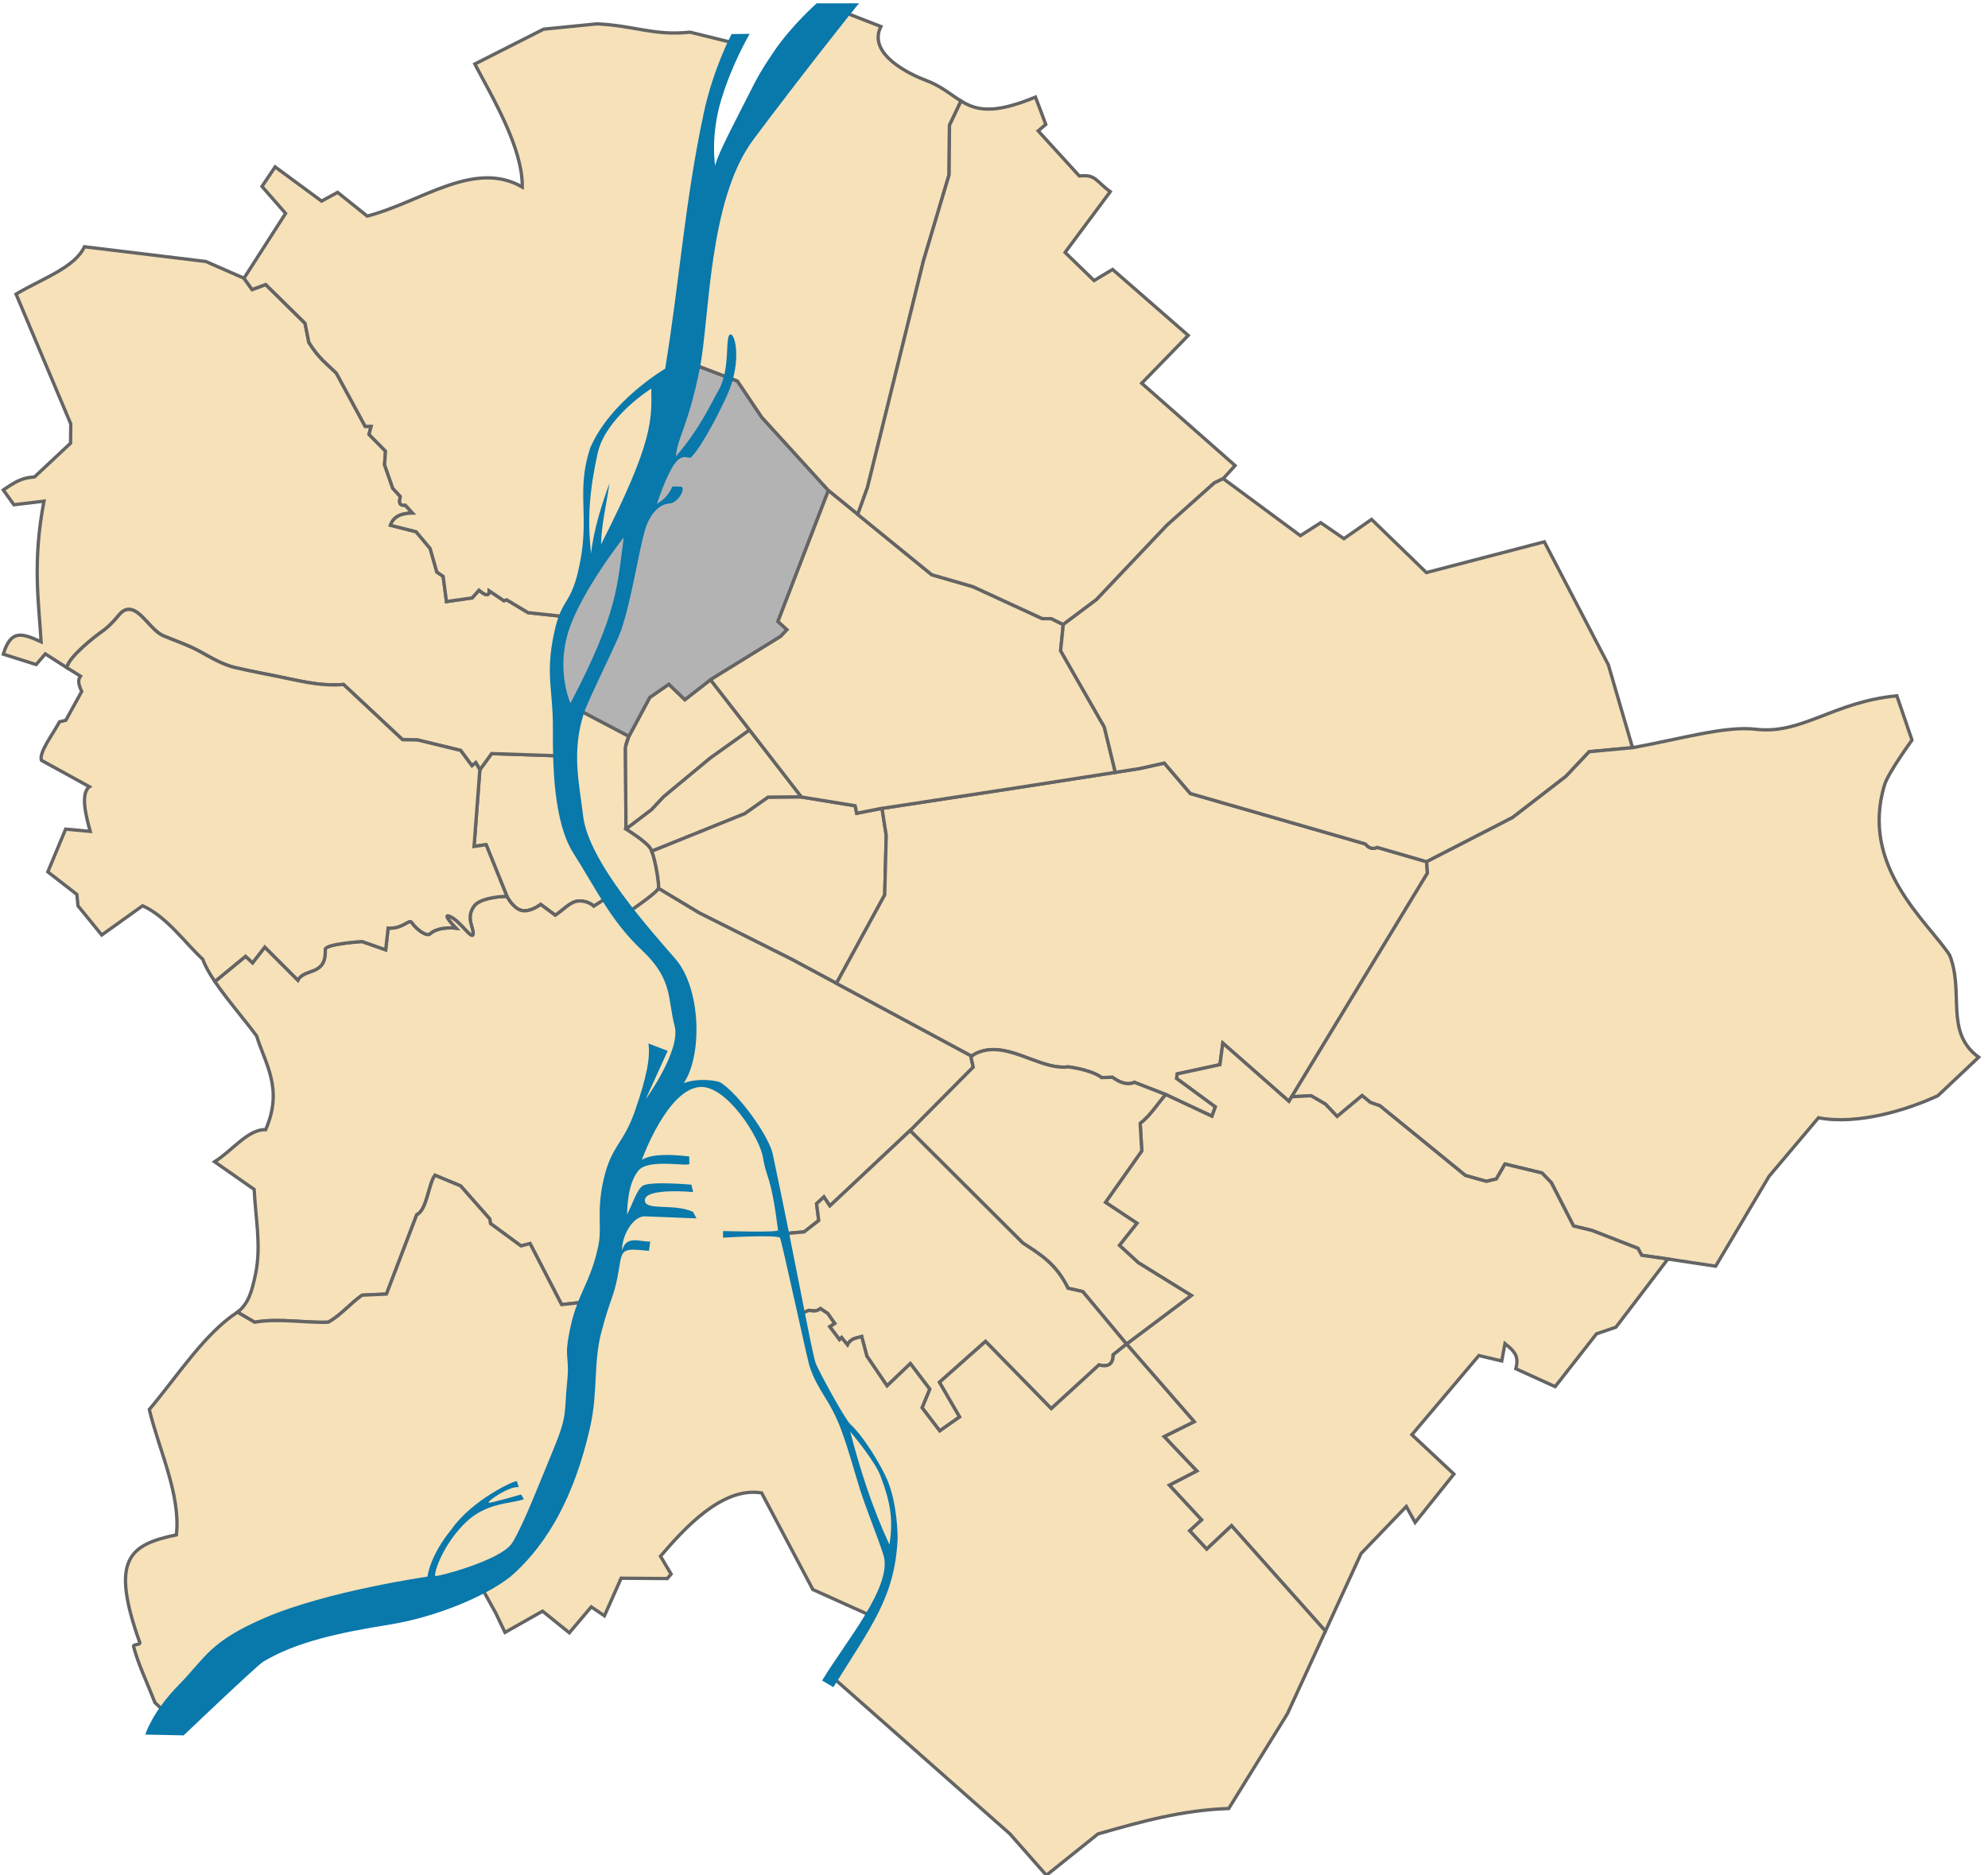 <?xml version="1.0" encoding="UTF-8" standalone="no"?>
<!-- Generator: Adobe Illustrator 14.0.0, SVG Export Plug-In . SVG Version: 6.00 Build 43363)  -->

<svg
   xmlns:dc="http://purl.org/dc/elements/1.1/"
   xmlns:cc="http://creativecommons.org/ns#"
   xmlns:rdf="http://www.w3.org/1999/02/22-rdf-syntax-ns#"
   xmlns:svg="http://www.w3.org/2000/svg"
   xmlns="http://www.w3.org/2000/svg"
   xmlns:sodipodi="http://sodipodi.sourceforge.net/DTD/sodipodi-0.dtd"
   xmlns:inkscape="http://www.inkscape.org/namespaces/inkscape"
   version="1.1"
   x="0px"
   y="0px"
   width="600px"
   height="566px"
   viewBox="0 0 600 566"
   enable-background="new 0 0 600 566"
   xml:space="preserve"
   id="svg3549"
   inkscape:version="0.47 r22583"
   sodipodi:docname="Budapest_district05.svg"><defs
   id="defs4276"><inkscape:perspective
     sodipodi:type="inkscape:persp3d"
     inkscape:vp_x="0 : 283 : 1"
     inkscape:vp_y="0 : 1000 : 0"
     inkscape:vp_z="600 : 283 : 1"
     inkscape:persp3d-origin="300 : 188.66667 : 1"
     id="perspective4280" /></defs><sodipodi:namedview
   pagecolor="#ffffff"
   bordercolor="#666666"
   borderopacity="1"
   objecttolerance="10"
   gridtolerance="10"
   guidetolerance="10"
   inkscape:pageopacity="0"
   inkscape:pageshadow="2"
   inkscape:window-width="1000"
   inkscape:window-height="920"
   id="namedview4274"
   showgrid="false"
   inkscape:zoom="1.3374558"
   inkscape:cx="300"
   inkscape:cy="283"
   inkscape:window-x="625"
   inkscape:window-y="15"
   inkscape:window-maximized="0"
   inkscape:current-layer="layer1" />
<g
   id="Calque_3"
   display="none">
	<polygon
   display="inline"
   fill="#C9E5CE"
   points="233.954,230.313 214.438,205.154 230.099,195.482 248.438,213.25  "
   id="polygon3552" />
</g>
<g
   id="BPmap">
	<g
   id="layer1">
		<path
   id="bp1"
   fill="#F6E1B9"
   stroke="#646464"
   d="M148.379,227.452l-3.546,4.858l-1.762,23.161l3.642-0.525l6.318,15.676    c0.008,0.006,0.013,0.011,0.013,0.018c0,0,1.819,3.558,4.417,4.171c2.597,0.613,5.724-1.841,5.724-1.841l4.416,3.271    c2.338-1.498,4.521-4.174,7.035-4.293c2.903-0.139,4.583,1.556,4.583,1.556l5.396-3.437l0.07,0.083l0.013-0.083l-6.869-10.796    l-5.483-12.514l-1.88-18.569L148.379,227.452z"
   style="fill:#f6e1b9;fill-opacity:1" />
		<path
   id="bp2"
   fill="#F6E1B9"
   stroke="#646464"
   d="M73.637,83.974l-11.508-5.049L25.49,74.479    c-2.985,6.326-12.587,9.518-20.646,14.282l16.511,39.174l-0.056,5.822l-10.887,10.195c-3.896,0.265-5.721,1.424-9.413,3.935    l3.196,4.462l9.073-1.078c-3.552,18.549-1.517,30.955-0.858,42.428C6.797,191.219,3.31,189.758,1,197.44l9.907,3.139l2.769-3.219    l6.534,4.182c0.318-3.263,9.369-10.081,9.969-10.489c5.481-3.731,5.765-7.032,8.618-7.114c0.092-0.002,0.191-0.004,0.289,0    c3.483,0.151,6.476,6.378,10.262,7.98c3.525,1.491,7.427,2.767,10.984,4.727c3.413,1.881,6.895,3.982,10.673,4.861    c5.388,1.254,10.896,2.221,16.331,3.389c5.351,1.151,10.852,2.208,16.349,1.701l17.813,16.659l4.565,0.088l12.96,3.152    l3.411,4.626l1.159-0.927l1.233,2.086l0.009,0.03l3.546-4.858l22.029,0.735l1.032-10.805l0.809-4.451l-2.632,0.201l-1.994-12.003    l1.041-7.892l2.658-7.058l-11.941-1.272l-6.48-3.874l-0.809,0.289l-4.451-3.009c-0.017,1.952-1.365,1.239-3.065-0.175    l-2.086,2.313l-7.748,1.102l-0.983-7.577l-1.907-1.329l-2.024-7.114l-4.224-5.032l-7.748-1.968c0.973-2.834,3.53-3.627,6.65-3.699    l-2.199-2.375c-2.145,0.263-1.753-1.218-1.504-2.602l-2.256-2.487l-2.488-7.114l0.293-4.105l-4.976-5.033l0.638-2.427h-1.797    l-8.675-16.021c-2.729-2.747-5.314-4.449-8.326-9.313l-1.158-5.784L80.199,85.89l-4.105,1.504L73.637,83.974z"
   style="fill:#f6e1b9;fill-opacity:1" />
		<path
   id="bp3"
   fill="#F6E1B9"
   stroke="#646464"
   d="M212.263,54.666c-1.57-15.562,5.316-28.735,9.143-41.708L208.27,9.71    c-11.004,1.141-16.521-1.948-28.069-2.51l-16.13,1.601l-20.767,10.521c5.388,10.215,14.496,25.388,14.32,37.127    c-14.574-8.416-30.694,4.635-46.799,8.775l-8.929-7.164l-4.841,2.633L83.037,50.372l-3.966,5.897l7.121,8.141L73.637,83.974    l2.457,3.433l4.094-1.531l11.875,11.688l1.156,5.781c3.011,4.863,5.584,6.564,8.313,9.313l8.688,16.031H112l-0.625,2.438    l4.969,5.031l-0.281,4.094l2.469,7.125l2.281,2.469c-0.249,1.383-0.645,2.887,1.5,2.625l2.188,2.375    c-3.121,0.072-5.684,0.854-6.656,3.688l7.75,1.969l4.219,5.031l2.031,7.125l1.906,1.313l1,7.594l7.75-1.094l2.063-2.344    c1.7,1.413,3.046,2.139,3.063,0.188l4.469,3l0.813-0.281l6.469,3.875l11.844,1.281l6.031-12.156l15.125-21.094l7.031-16.594    l7.531-27.25l2.719-27.406l5.688-27.094L212.263,54.666z"
   style="fill:#f6e1b9;fill-opacity:1" />
		<path
   id="bp4"
   fill="#F6E1B9"
   stroke="#646464"
   d="M290.046,30.487c-3.101-1.901-5.943-4.504-10.671-6.265    c-4.316-1.607-17.741-7.734-13.52-16.222L253,3l0,0c-12.358,19.37-31.312,32.313-36.385,51.563l-1.209-0.251l-5.75,27.375    l-2.719,27.406l15.594,5.938l7.344,10.938l20.031,22l8.969,7.281l2.938-8.125l16.875-68.344l7.75-26.031l0.125-14.938    L290.046,30.487z"
   style="fill:#f6e1b9;fill-opacity:1" />
		<path
   id="bp5"
   fill="#FEFEE9"
   stroke="#646464"
   d="M172.24,212.971l-0.8,4.412l-1.032,10.805h0.057l1.88,18.569l5.483,12.514    l6.869,10.796l-0.013,0.083l4.626,5.439c2.678-1.839,9.345-6.509,9.458-7.512c0.197-1.753-1.197-10.057-2.488-12.086    c-1.313-2.063-7.346-5.784-7.346-5.784l-0.17-24.351c-0.007-1.049,1.041-3.642,1.041-3.642L172.24,212.971z"
   style="fill:#f6e1b9;fill-opacity:1" />
		<path
   id="bp6"
   fill="#F6E1B9"
   stroke="#646464"
   d="M214.438,205.154l-7.739,6.021l-4.827-4.661l-5.763,3.988l-6.3,11.727    c-0.304,0.811-1.051,2.873-1.045,3.629l0.17,24.351c0,0,0.021,0.013,0.022,0.013l7.682-5.837l3.682-3.927l13.988-11.613    l11.919-8.513L214.438,205.154z" />
		<path
   id="bp7"
   fill="#F6E1B9"
   stroke="#646464"
   d="M226.227,220.33l-11.919,8.513l-13.988,11.613l-3.682,3.927l-7.682,5.837    c0.123,0.076,6.025,3.73,7.324,5.771c0.146,0.23,0.295,0.546,0.441,0.919l28.071-11.329l7-4.933l10.092-0.092L226.227,220.33z" />
		<path
   id="bp8"
   fill="#F6E1B9"
   stroke="#646464"
   d="M266.204,243.959l-7.635,1.504l-0.478-2.264l-16.208-2.641l-10.093,0.09    l-6.999,4.933l-28.071,11.329c1.146,2.914,2.222,9.613,2.047,11.167c-0.003,0.021-0.009,0.045-0.018,0.07l12.287,7.397    l27.892,13.988l13.516,7.267l14.569-26.698l0.464-17.927L266.204,243.959z" />
		<path
   id="bp9"
   fill="#F6E1B9"
   stroke="#646464"
   d="M198.75,268.148c-0.384,1.134-6.821,5.643-9.44,7.441l13.463,15.828    c3.642,8.353,5.219,16.853,3.97,25.641l-8.05,14.861c2.646-1.411,5.268-2.661,7.516-3.449c2.945-1.033,5.179-1.387,6.843-1.404    c3.178-0.032,4.281,1.154,4.281,1.154c5.797,5.22,10.24,11.69,13.659,17.342l5.702,26.781l5.995-0.524l4.416-3.438l-0.651-5.067    l2.208-2.046l1.797,2.697l24.21-22.736l0.022,0.021l19.038-19.164l-0.656-2.943c0,0,0.032-0.136,0.245-0.358l-54.389-29.251    l-27.892-13.988L198.75,268.148z" />
		<path
   id="bp10"
   fill="#F6E1B9"
   stroke="#646464"
   d="M351.396,230.313l-7.473,1.661l-37.1,5.798l-40.616,6.214l1.269,8.189    l-0.464,17.927L252.444,296.8l40.874,21.984c0.299-0.312,0.957-0.794,2.414-1.315c1.368-0.49,2.757-0.69,4.158-0.683    c7.565,0.041,15.492,6.125,22.509,5.221c7.805,1.101,10.057,3.231,10.057,3.231l3.314-0.083c1.79,1.316,4.32,2.589,6.585,1.513    l9.353,3.643h0.014l0.083,0.039l13.983,6.541l1.023-2.82l-11.697-8.587l0.205-1.352l12.882-2.781l0.861-6.501l19.956,17.546    l0.822-1.351l40.975-67.52l-0.245-3.437l-14.893-4.32c-1.355,0.578-2.474,0.314-3.607-1.049l-52.807-15.212L351.396,230.313z" />
		<path
   id="bp11"
   fill="#F6E1B9"
   stroke="#646464"
   d="M64.85,296.247c3.744,5.542,9.153,11.723,12.486,16.284    c0.036,0.05,0.082,0.108,0.118,0.157c2.691,8.659,8.087,15.935,2.725,28.274c-5.263-0.232-10.146,6.401-15.41,9.686l11.946,8.349    c0.397,8.546,2.195,17.091,0.394,25.636c-1.03,4.767-1.965,8.771-5.45,11.408l5.187,3.035c7.339-1.275,14.83,0.235,22.212,0    c3.915-2.154,6.609-5.635,10.236-8.155l7.346-0.345l9.138-23.943c3.116-1.441,3.479-9.068,5.492-11.915l7.739,3.213l8.802,9.974    l0.232,1.387l9.178,6.751l2.759-0.691l9.523,18.408l9.497-1.04l3.9-10.512l4.906-30.184l18.937-34.966    c1.249-8.787-0.329-17.288-3.97-25.641l-18.159-21.351l0,0l-5.396,3.437c0,0-1.68-1.694-4.583-1.556    c-2.514,0.119-4.697,2.795-7.035,4.293l-4.416-3.271c0,0-3.127,2.454-5.724,1.841c-2.597-0.613-4.417-4.171-4.417-4.171    c0-0.282-7.812,0.119-9.816,2.658c-2.854,3.614-0.184,6.736-0.451,8.632c-0.267,1.891-3.861-3.945-6.869-5.278    c-3.007-1.333,1.675,3.477,1.675,3.477s-5.21-0.649-7.809,1.718c-0.888,0.81-3.656-0.849-5.605-3.515    c-0.672-0.92-2.755,2.056-7.031,1.797l-0.739,6.545l-7.114-2.496c0,0-11.187,0.681-11.124,2.413    c0.3,8.124-6.166,5.419-8.264,9.244l-9.978-9.979l-3.682,4.74l-2.125-1.959L64.85,296.247z"
   style="fill:#f6e1b9;fill-opacity:1" />
		<path
   id="bp12"
   fill="#F6E1B9"
   stroke="#646464"
   d="M24.297,204.074c-0.809,1.096-0.72,2.293,0.363,4.617l-4.799,8.716    l-1.901,0.451c-2.127,3.938-6.17,9.134-5.477,11.615l14.504,7.981c-2.879,2.095-0.891,9.374,0.248,13.479l-7.424-0.686    l-5.378,12.9l8.767,6.813l0.346,3.459l7.163,8.786l12.336-8.821c7.257,3.264,12.694,11.106,18.165,16.156    c0.688,1.988,2.005,4.286,3.64,6.706l9.263-7.61l2.125,1.959l3.682-4.74l9.978,9.979c2.098-3.825,8.563-1.12,8.264-9.244    c-0.063-1.732,11.124-2.413,11.124-2.413l7.114,2.496l0.739-6.545c4.276,0.259,6.359-2.717,7.031-1.797    c1.949,2.666,4.717,4.324,5.605,3.515c2.599-2.367,7.809-1.718,7.809-1.718s-4.682-4.81-1.675-3.477    c3.008,1.333,6.603,7.169,6.869,5.278c0.267-1.896-2.403-5.018,0.451-8.632c1.961-2.483,9.479-2.922,9.803-2.676l-6.318-15.676    l-3.642,0.525l1.752-23.194l-1.231-2.083l-1.159,0.927l-3.411-4.626l-12.96-3.152l-4.565-0.088l-17.813-16.659    c-5.497,0.507-10.998-0.55-16.349-1.701c-5.435-1.168-10.943-2.135-16.331-3.389c-3.778-0.879-7.26-2.98-10.673-4.861    c-3.557-1.96-7.459-3.235-10.984-4.727c-3.787-1.603-6.779-7.829-10.262-7.98c-0.098-0.004-0.196-0.002-0.289,0l0,0    c-2.854,0.082-3.137,3.383-8.618,7.114c-0.6,0.408-9.651,7.227-9.969,10.489L24.297,204.074z"
   style="fill:#f6e1b9;fill-opacity:1" />
		<path
   id="bp13"
   fill="#F6E1B9"
   stroke="#646464"
   d="M206.944,109.099l-7.525,27.236l-7.031,16.603l-15.133,21.105l-6.021,12.129    l0.087,0.009l-2.658,7.058l-1.041,7.892l1.994,12.003l2.632-0.201l-0.009,0.039l17.564,9.244c0,0-0.419,1.042-0.726,2.072    l0.021,0.009c0.237-0.784,0.54-1.618,0.709-2.068l6.3-11.727l5.763-3.988l4.827,4.661l7.739-6.021l21.171-13.074l1.906-2.024    l-2.715-2.487l15.208-39.501l-20.126-22.095l-7.346-10.931L206.944,109.099z"
   style="fill:#b3b3b3;fill-opacity:1" />
		<path
   id="bp14"
   fill="#F6E1B9"
   stroke="#646464"
   d="M249.921,147.97l0.087,0.097l-15.208,39.501l2.715,2.487l-1.906,2.024    l-21.171,13.074l11.788,15.177l15.658,20.227l16.208,2.642l0.477,2.265l7.635-1.504l0.004,0.026l40.616-6.214l29.789-4.656    l-3.318-13.678l-13.188-23.021l0.796-7.91l-3.62-1.788h-2.698l-20.939-9.65l-12.431-3.599L249.921,147.97z" />
		<path
   id="bp15"
   fill="#F6E1B9"
   stroke="#646464"
   d="M369.174,144.458l3.592-3.938l-28.186-24.847l14.041-14.433l-22.83-19.922    l-5.594,3.361l-8.743-8.495l13.631-18.331c-4.396-3.198-4.292-5.288-9.337-4.738L313.34,39.503l2.29-1.958l-3.108-8.245    c-12.715,5.285-17.879,4.006-22.476,1.187l-3.484,7.341l-0.114,14.924l-7.752,26.024l-16.887,68.363l-2.938,8.125l22.344,18.206    l12.431,3.599l20.939,9.65h2.698l3.62,1.788l0.005-0.03l10.017-7.503l21.272-22.448l14.298-12.772L369.174,144.458z" />
		<path
   id="bp16"
   fill="#F6E1B9"
   stroke="#646464"
   d="M492.717,225.669l-7.305-25.032l-19.321-37.105l-35.596,9.282l-16.547-16.049    l-8.332,5.813l-7.009-4.819l-6.14,3.918l-23.294-17.219l-2.679,1.295l0,0l-14.298,12.772l-21.272,22.448l-10.017,7.503    l-0.801,7.94l13.188,23.021l3.318,13.678l7.311-1.142l7.473-1.661l7.866,9.195l52.807,15.212c1.134,1.363,2.252,1.627,3.607,1.049    l14.893,4.32l25.929-13.332l16.112-12.436l7.035-7.441L492.717,225.669z" />
		<path
   id="bp17"
   fill="#F6E1B9"
   stroke="#646464"
   d="M503.385,380l14.414,2.165l16.109-27.111l14.921-17.682    c12.164,2.285,27.217-2.552,36.05-6.663l12.305-11.612c-10.377-7.564-4.273-19.476-8.748-30.794    c-6.359-9.858-27.311-26.677-19.612-51.523c1.126-3.637,8.235-13.403,8.235-13.403l-4.566-13.363    c-19.193,1.814-28.629,11.753-42.573,10.093c-9.204-1.1-22.964,2.992-37.202,5.563l-13.071,1.211l-7.035,7.441l-16.112,12.436    l-25.929,13.332l0.245,3.437l-40.975,67.52l5.846-0.328l4.333,2.536l3.56,3.721l7.525-6.296l2.535,2.086l2.82,0.979l25.807,21.023    l6.34,1.797l3.025-0.734l2.576-4.499l11.167,2.697l2.82,2.903l6.707,13.092l5.567,1.354l13.875,5.406l1.094,2.094L503.385,380z" />
		<path
   id="bp18"
   fill="#F6E1B9"
   stroke="#646464"
   d="M400.019,492.315l10.766-23.42l13.647-14.205l2.671,4.826l11.705-14.605    l-12.682-11.879l20.211-23.895l6.902,1.639l0.981-5.246c3.15,2.519,4.215,3.956,3.274,7.589l11.864,5.399l12.474-15.931    l5.876-2.013L503.385,380l-7.885-1.125l-1.156-2.094l-13.875-5.406l-5.563-1.344l-6.719-13.094l-2.813-2.906l-11.156-2.688    l-2.594,4.5l-3.031,0.719l-6.344-1.781l-25.781-21.031l-2.844-1l-2.531-2.063l-7.531,6.281l-3.531-3.719l-4.344-2.531    l-5.844,0.313l-0.813,1.375l-19.969-17.563l0,0l-0.875,6.5l-12.875,2.781l-0.188,1.344l11.688,8.594l-1.031,2.844l-13.969-6.563    c-2.563,2.903-4.375,6.064-7.688,8.719l0.469,8.313l-10.938,15.531l9.469,6.281l-5.281,6.688l5.688,5.219l16,9.906L340,405.656    l20.406,23.438l-9.063,4.5l9.844,10.375l-8.281,4.281l9.719,10.469L359.031,462l5.156,5.563l7.5-7.063L400.019,492.315z" />
		<path
   id="bp19"
   fill="#F6E1B9"
   stroke="#646464"
   d="M299.889,316.786c-1.401-0.008-2.79,0.192-4.158,0.683    c-2.496,0.893-2.658,1.674-2.658,1.674l0.656,2.943l-19.038,19.164l34.004,33.922c5.292,3.46,10.021,6.228,13.66,13.659    l4.416,0.984l13.213,15.846L359.529,391l-15.99-9.899l-5.684-5.233l5.277-6.668l-9.488-6.297l10.957-15.539l-0.489-8.304    c3.313-2.653,5.128-5.807,7.691-8.71l-9.449-3.682c-2.265,1.076-4.795-0.196-6.585-1.513l-3.314,0.083    c0,0-2.251-2.131-10.057-3.231C315.381,322.911,307.454,316.827,299.889,316.786z" />
		<path
   id="bp20"
   fill="#F6E1B9"
   stroke="#646464"
   d="M274.669,341.229l-24.21,22.736l-1.797-2.697l-2.208,2.046l0.651,5.067    l-4.416,3.438l-5.995,0.524l1.906,8.964l3.14,15.198l2.37-1.015c1.106,0.106,2.131,0.538,3.529-0.52l2.199,1.504l2.081,2.951    l-1.504,0.983l2.951,3.932l0.634-0.635l1.792,2.195c1.021-2.069,2.828-2.032,4.281-2.483l1.561,5.898l6.073,8.964l7.057-6.708    l5.842,7.691l-2.313,5.609l5.321,6.996l6.012-4.219l-6.073-10.468l13.883-12.322l19.838,20.302l14.403-13.188    c2.67,0.702,4.301-0.115,4.275-3.065l4.027-3.222l0.004-0.026l-13.213-15.846l-4.416-0.984c-3.64-7.432-8.368-10.199-13.66-13.659    L274.669,341.229z" />
		<path
   id="bp21"
   fill="#F6E1B9"
   stroke="#646464"
   d="M136.193,481.466l7.673-4.986l5.768,10.408l2.776,5.813l11.335-6.416    l8.083,6.528l6.619-7.817l3.977,2.692l5.038-11.347l13.927,0.104l1.157-1.345l-3.203-5.397    c6.981-8.104,18.498-21.083,30.522-19.103l15.465,29.164l17.532,7.897l5.021-11.149l0.324-5.969l-1.959-6.79l-3.765-8.833    l-8.753-27.319l-8.994-16.606l-6.135-29.688l-7.608-35.745c-3.419-5.651-7.862-12.122-13.659-17.342c0,0-1.103-1.187-4.281-1.154    l0,0c-1.665,0.018-3.898,0.371-6.843,1.404c-2.248,0.788-4.87,2.038-7.516,3.449l-10.887,20.104l-4.906,30.184l-3.9,10.512    l0.043-0.005l-2.746,10.874l-1.303,21.461l-3.611,15.382l-13.043,25.911l-5.96,5.785L136.193,481.466z"
   style="fill:#f6e1b9;fill-opacity:1" />
		<path
   id="bp22"
   fill="#F6E1B9"
   stroke="#646464"
   d="M53.886,520.596c9.845-14.633,18.019-22.291,42.697-29.519l39.61-9.611l0,0    l16.187-9.339l5.96-5.785l13.043-25.911l3.611-15.382l1.303-21.461l2.746-10.874l-9.541,1.045l-9.523-18.408l-2.759,0.691    l-9.178-6.751l-0.232-1.387l-8.802-9.974l-7.739-3.213c-2.013,2.847-2.376,10.474-5.492,11.915l-9.138,23.943l-7.346,0.345    c-3.626,2.521-6.321,6.001-10.236,8.155c-7.382,0.235-14.873-1.275-22.212,0l-5.187-3.035    c-9.875,6.423-17.932,19.075-26.595,29.393c3.008,12.509,9.517,25.673,8.173,37.819c-14.318,2.975-20.029,7.371-11.045,32.522    c0.265,0.741-2.075,0.44-1.879,1.17c1.505,5.608,3.728,9.997,6.452,16.945L53.886,520.596z"
   style="fill:#f6e1b9;fill-opacity:1" />
		<path
   id="bp23"
   fill="#F6E1B9"
   stroke="#646464"
   d="M251.212,506.167l53.554,47.3L315.808,566l15.559-12.465    c13.492-3.881,25.706-7.212,39.481-7.682l17.718-28.625l11.453-24.914L371.688,460.5l-7.5,7.063L359.031,462l3.594-3.281    l-9.719-10.469l8.281-4.281l-9.844-10.375l9.063-4.5L340,405.656l-4.031,3.25c0.024,2.949-1.611,3.764-4.281,3.063l-14.406,13.188    l-19.844-20.281l-13.875,12.313l6.063,10.469l-6,4.219l-5.344-7l2.313-5.625l-5.844-7.688l-7.031,6.719l-6.094-8.969l-1.563-5.906    c-1.452,0.451-3.26,0.431-4.281,2.5L254,403.719l-0.625,0.625l-2.969-3.938l1.5-0.969l-2.063-2.969l-2.219-1.5l0,0    c-1.397,1.058-2.394,0.637-3.5,0.531l-2.375,1l3,14.5l8.969,16.594l8.75,27.313l3.781,8.844l1.969,6.781l-0.344,5.969    l-6.531,12.125l0.375,0.188L251.212,506.167z" />
	</g>
	<g
   id="layer2">
		<path
   id="bp"
   display="none"
   fill="none"
   stroke="#FFFFFF"
   stroke-width="3"
   d="M212.263,54.666    c-1.57-15.562,5.316-28.735,9.143-41.708L208.27,9.71c-11.004,1.141-16.521-1.948-28.069-2.51l-16.13,1.601l-20.767,10.521    c5.388,10.215,14.496,25.388,14.32,37.127c-14.574-8.416-30.694,4.635-46.799,8.775l-8.929-7.164l-4.841,2.633L83.037,50.372    l-3.966,5.897l7.121,8.141L73.637,83.974l-11.508-5.049L25.49,74.479c-2.985,6.326-12.587,9.518-20.646,14.282l16.511,39.174    l-0.056,5.822l-10.887,10.195c-3.896,0.265-5.721,1.424-9.413,3.935l3.196,4.462l9.073-1.078    c-3.552,18.549-1.517,30.955-0.858,42.428C6.797,191.219,3.31,189.758,1,197.44l9.907,3.139l2.769-3.219l6.534,4.182l4.087,2.533    c-0.809,1.096-0.72,2.293,0.363,4.617l-4.799,8.716l-1.901,0.451c-2.127,3.938-6.17,9.134-5.477,11.615l14.504,7.981    c-2.879,2.095-0.891,9.374,0.248,13.479l-7.424-0.686l-5.378,12.9l8.767,6.813l0.346,3.459l7.163,8.786l12.336-8.821    c7.257,3.264,12.694,11.106,18.165,16.156c0.688,1.988,2.005,4.286,3.64,6.706c3.744,5.542,9.153,11.723,12.486,16.284    c0.036,0.05,0.082,0.108,0.118,0.157c2.691,8.659,8.087,15.935,2.725,28.274c-5.263-0.232-10.146,6.401-15.41,9.686l11.946,8.349    c0.397,8.546,2.195,17.091,0.394,25.636c-1.03,4.767-1.965,8.771-5.45,11.408c-9.875,6.423-17.932,19.075-26.595,29.393    c3.008,12.509,9.517,25.673,8.173,37.819c-14.318,2.975-20.029,7.371-11.045,32.522c0.265,0.741-2.075,0.44-1.879,1.17    c1.505,5.608,3.728,9.997,6.452,16.945l4.576,5.946c9.845-14.633,20.564-21.532,45.242-28.761l39.61-9.61l7.673-4.986    l5.768,10.408l2.776,5.813l11.335-6.416l8.083,6.528l6.619-7.817l3.977,2.692l5.038-11.347l13.927,0.104l1.157-1.345l-3.203-5.397    c6.981-8.104,18.498-21.083,30.522-19.103l15.465,29.164l17.532,7.897l-11.65,18.505l53.554,47.3L315.808,566l15.559-12.465    c13.492-3.881,25.706-7.212,39.481-7.682l17.718-28.625l11.453-24.914l10.766-23.42l13.647-14.205l2.671,4.826l11.705-14.605    l-12.682-11.879l20.211-23.895l6.902,1.639l0.981-5.246c3.15,2.519,4.215,3.956,3.274,7.589l11.864,5.399l12.474-15.931    l5.876-2.013L503.385,380l14.414,2.165l16.109-27.111l14.921-17.682c12.164,2.285,27.217-2.552,36.05-6.663l12.305-11.612    c-10.377-7.564-4.273-19.476-8.748-30.794c-6.359-9.858-27.311-26.677-19.612-51.523c1.126-3.637,8.235-13.403,8.235-13.403    l-4.566-13.363c-19.193,1.814-28.629,11.753-42.573,10.093c-9.204-1.1-22.964,2.992-37.202,5.563l-7.305-25.032l-19.321-37.105    l-35.596,9.282l-16.547-16.049l-8.332,5.813l-7.009-4.819l-6.14,3.918l-23.294-17.219l3.592-3.938l-28.186-24.847l14.041-14.433    l-22.83-19.922l-5.594,3.361l-8.743-8.495l13.631-18.331c-4.396-3.198-4.292-5.288-9.337-4.738L313.34,39.503l2.29-1.958    l-3.108-8.245c-12.715,5.285-17.879,4.006-22.476,1.187c-3.101-1.901-5.943-4.504-10.671-6.265    c-4.316-1.607-17.741-7.734-13.52-16.222L253,3l0,0c-12.358,19.37-31.312,32.313-36.385,51.563L212.263,54.666z" />
		<path
   id="duna"
   fill="#0978AB"
   d="M246.491,1c0,0-7.626,6.724-12.862,14.472c-5.237,7.748-5.171,8.285-10.187,18.023    c-4.672,9.072-7.618,15.266-7.567,16.681c-0.089-0.493-1.464-8.959,1.688-19.688c3.242-11.036,8.7-20.275,8.7-20.275l-5.464,0.065    c0.014,0.025-5.537,10.362-8.434,23.996c-5.72,26.922-7.201,50.003-11.607,77.009c0,0-16.651,9.732-22.699,24.083    c-4.13,12.991-0.241,19.761-2.92,33.954c-2.679,14.193-5.484,10.082-8.009,22.205c-2.534,12.165-0.203,16.807-0.264,28.272    c-0.061,11.467,0.222,28.387,6.257,37.836c6.911,10.821,11.183,20.303,20.604,29.158c9.438,8.871,7.71,14.652,9.874,22.848    c1.96,7.426-8.733,22.157-8.733,22.157l6.646-14.614l-5.819-2.234c0.634,4.034-0.486,10.115-4.102,20.469    c-3.504,10.036-7.098,10.24-9.469,20.793c-2.143,9.536-0.36,14.108-1.55,19.813c-2.313,11.083-6.157,14.147-8.389,24.451    c-2.232,10.304-0.129,7.927-1.036,16.835c-0.91,8.947,0.248,9.588-4.077,20.028c-4.324,10.44-9.159,23.038-12.492,28.354    c-3.365,5.367-23.541,10.527-23.251,9.948c-0.239-1.908,3.021-10.232,9.354-16.262c6.333-6.029,13.934-5.509,17.426-6.889    l-0.842-1.423c0,0-9.195,2.691-9.761,2.49c-0.77-0.274,6.275-5.154,9.052-4.692l-0.566-1.778    c-0.32-0.512-13.379,5.49-19.644,14.386c-6.711,8.181-7.294,14.284-7.353,14.399c0,0-30.054,4.301-48.826,12.33    c-16.99,7.268-18.052,12.021-26.242,20.379c-8.189,8.357-10.063,14.952-10.063,14.952l11.556,0.248    c0,0,22.183-21.145,24.004-22.234c10.033-6.008,22.983-8.768,38.255-11.223c14.738-2.369,31.086-9.438,37.685-15.581    c9.691-9.022,17.932-22.541,22.796-44.252c2.292-10.228,0.949-19.276,3.287-28.229c3.093-11.843,3.932-10.206,5.539-20.326    c0.518-3.26,0.79-4.849,4.305-4.75c2.021,0.057,4.57,0.37,4.57,0.37l0.373-2.836c-3.229,0.146-7.227-2.046-8.503,2.787    c-0.117-4.545,3.346-10.523,6.951-10.381l15.537,0.612l-1.051-1.953c-5.715-2.723-14.858-0.133-14.534-3.672    c0.334-3.654,14.557-2.33,14.557-2.33l-0.514-2.223c0,0-12.543-1.118-14.721,0.346c-1.841,1.239-3.147,5.814-4.76,8.77    c0.222,0.083-0.304-8.768,3.511-13.404c3.093-3.759,15.648-0.91,15.359-2.075l-0.064-2.157    c-6.406-0.702-11.178-0.731-14.275,1.008c0,0,7.606-21.316,17.579-21.972c7.901-0.517,17.925,15.047,18.989,21.374    c1.177,6.999,2.28,4.472,4.533,21.872c0.093,0.721-16.59,0.234-16.59,0.234l-0.038,2.001c0,0,16.621-0.993,17.217,0.078    c0.554,0.995,8.243,36.756,8.931,38.811c2.556,7.634,6.221,10.021,9.658,19.438c2.384,6.529,4.271,13.728,5.635,17.936    c2.094,6.463,5.283,14.155,6.971,19.448c2.993,9.385-11.553,26.395-18.492,37.963l3.394,1.996    c11.429-18.419,18.565-27.115,19.392-44.782c0.045-0.973-0.091-10.724-3.159-17.893c-1.557-3.638-6.709-12.621-11.035-16.619    c-1.752-1.619-9.364-15.662-10.473-18.35c-1.147-2.782-5.417-27.39-12.996-63.177c-1.193-5.648-10.331-18.209-15.704-21.619    c-1.086-0.689-6.836-1.508-11.166,0.117c5.726-8.586,5.137-28.592-2.481-37.426c-7.17-8.314-26.262-29.279-27.906-43.217    c-1.188-10.076-3.481-19.03,0.141-30.721c1.359-4.385,9.835-20.967,11.368-25.426c3.065-8.92,5.128-22.959,7.07-29.807    c1.735-6.12,5.096-8.217,7.398-8.321c2.812-0.126,5.351-5.094,3.405-5.122l-2.388-0.034c-1.676,3.412-3.19,4.24-4.716,5.265    c0,0,2.741-8.524,5.309-12.075c2.567-3.551,4.261-1.245,5.077-2.069c3.477-3.508,9.215-15.049,10.925-18.946    c4.421-10.072,2.273-18.757,0.75-18.026c-1.633,0.784,0.27,10.449-3.56,17.009c-2.246,3.847-5.34,11.093-12.762,19.764    c0.372-5.536,3.765-9.319,7.181-26.436c3.031-15.193,2.534-50.797,16.107-69.076C238.025,27.782,259.581,0.281,259.322,1H246.491z     M196.562,117.284c0.118,9.405,0.731,15.838-15.172,47.037c0.149-6.248,1.65-11.941,2.55-18.464    c-2.45,6.819-4.652,13.663-5.564,21.17c-1.148-10.89-0.417-19.055,1.964-30.077C182.721,125.929,196.562,117.284,196.562,117.284z     M188.267,162.18c-1.995,14.591-1.72,22.669-16.108,50.084c0,0-4.392-9.815-0.553-21.831S188.267,162.18,188.267,162.18z     M256.588,432.064c0,0,7.356,8.707,9.111,13.311c3.2,8.393,3.889,13.507,2.745,20.868    C263.156,454.789,259.653,443.732,256.588,432.064z" />
	</g>
</g>
<g
   id="Calque_11"
   display="none">
	<g
   display="inline"
   id="g3583">
		<path
   d="M160.443,244.365V256.5h-2.737v-12.136H160.443z"
   id="path3585" />
	</g>
	<g
   display="inline"
   id="g3587">
		<path
   d="M73.443,151.031v12.136h-2.737v-12.136H73.443z"
   id="path3589" />
		<path
   d="M78.573,151.031v12.136h-2.737v-12.136H78.573z"
   id="path3591" />
	</g>
	<g
   display="inline"
   id="g3593">
		<path
   d="M149.465,93.929v12.136h-2.737V93.929H149.465z"
   id="path3595" />
		<path
   d="M154.595,93.929v12.136h-2.737V93.929H154.595z"
   id="path3597" />
		<path
   d="M159.725,93.929v12.136h-2.737V93.929H159.725z"
   id="path3599" />
	</g>
	<g
   display="inline"
   id="g3601">
		<path
   d="M241.443,67.365V79.5h-2.737V67.365H241.443z"
   id="path3603" />
		<path
   d="M246.681,79.5l-3.889-12.136h3.007l1.477,5.132c0.414,1.458,0.792,2.827,1.08,4.339h0.054    c0.306-1.458,0.684-2.898,1.098-4.285l1.549-5.186h2.917L249.886,79.5H246.681z"
   id="path3605" />
	</g>
	<g
   display="inline"
   id="g3607">
		<path
   d="M183.65,252.599l-3.889-12.136h3.007l1.477,5.132c0.414,1.458,0.792,2.827,1.08,4.339h0.054    c0.306-1.458,0.684-2.899,1.098-4.286l1.548-5.186h2.917l-4.087,12.136H183.65z"
   id="path3609" />
	</g>
	<g
   display="inline"
   id="g3611">
		<path
   d="M199.551,228.5l-3.889-12.136h3.007l1.477,5.132c0.414,1.458,0.792,2.827,1.08,4.339h0.054    c0.306-1.458,0.684-2.898,1.098-4.285l1.549-5.186h2.917l-4.087,12.136H199.551z"
   id="path3613" />
		<path
   d="M210.891,216.365V228.5h-2.737v-12.136H210.891z"
   id="path3615" />
	</g>
	<g
   display="inline"
   id="g3617">
		<path
   d="M209.551,246.5l-3.889-12.136h3.007l1.477,5.132c0.414,1.458,0.792,2.827,1.08,4.339h0.054    c0.306-1.458,0.684-2.898,1.098-4.285l1.549-5.186h2.917l-4.087,12.136H209.551z"
   id="path3619" />
		<path
   d="M220.891,234.365V246.5h-2.737v-12.136H220.891z"
   id="path3621" />
		<path
   d="M226.021,234.365V246.5h-2.737v-12.136H226.021z"
   id="path3623" />
	</g>
	<g
   display="inline"
   id="g3625">
		<path
   d="M222.551,272.5l-3.889-12.136h3.007l1.477,5.132c0.414,1.458,0.792,2.827,1.08,4.339h0.054    c0.306-1.458,0.684-2.898,1.098-4.285l1.549-5.186h2.917l-4.087,12.136H222.551z"
   id="path3627" />
		<path
   d="M233.891,260.365V272.5h-2.737v-12.136H233.891z"
   id="path3629" />
		<path
   d="M239.021,260.365V272.5h-2.737v-12.136H239.021z"
   id="path3631" />
		<path
   d="M244.151,260.365V272.5h-2.737v-12.136H244.151z"
   id="path3633" />
	</g>
	<g
   display="inline"
   id="g3635">
		<path
   d="M238.387,309.365V321.5h-2.737v-12.136H238.387z"
   id="path3637" />
		<path
   d="M247.153,321.5l-1.098-2.196c-0.45-0.847-0.738-1.477-1.081-2.179h-0.036c-0.252,0.702-0.558,1.332-0.955,2.179    l-0.99,2.196h-3.133l3.511-6.14l-3.385-5.996h3.151l1.063,2.215c0.36,0.738,0.63,1.332,0.918,2.017h0.036    c0.288-0.774,0.522-1.314,0.829-2.017l1.026-2.215h3.133l-3.421,5.924l3.601,6.212H247.153z"
   id="path3639" />
	</g>
	<g
   display="inline"
   id="g3641">
		<path
   d="M324.08,284.5l-1.098-2.197c-0.45-0.846-0.738-1.476-1.081-2.179h-0.036c-0.252,0.703-0.558,1.333-0.954,2.179    l-0.99,2.197h-3.133l3.511-6.14l-3.385-5.996h3.151l1.062,2.215c0.36,0.738,0.631,1.333,0.919,2.017h0.036    c0.288-0.774,0.521-1.314,0.828-2.017l1.026-2.215h3.133l-3.421,5.924l3.601,6.212H324.08z"
   id="path3643" />
	</g>
	<g
   display="inline"
   id="g3645">
		<path
   d="M133.856,327.5l-1.098-2.196c-0.45-0.847-0.738-1.477-1.081-2.179h-0.036c-0.252,0.702-0.558,1.332-0.955,2.179    l-0.99,2.196h-3.133l3.511-6.14l-3.385-5.996h3.151l1.063,2.215c0.36,0.738,0.63,1.332,0.918,2.017h0.036    c0.288-0.774,0.522-1.314,0.829-2.017l1.026-2.215h3.133l-3.421,5.924l3.601,6.212H133.856z"
   id="path3647" />
		<path
   d="M141.253,315.365V327.5h-2.737v-12.136H141.253z"
   id="path3649" />
	</g>
	<g
   display="inline"
   id="g3651">
		<path
   d="M76.08,248.5l-1.098-2.197c-0.45-0.846-0.738-1.476-1.081-2.179h-0.036c-0.252,0.703-0.558,1.333-0.955,2.179l-0.99,2.197    h-3.133l3.511-6.14l-3.385-5.996h3.151l1.063,2.215c0.36,0.738,0.63,1.333,0.918,2.017h0.036c0.288-0.774,0.522-1.314,0.829-2.017    l1.026-2.215h3.133l-3.421,5.924l3.601,6.212H76.08z"
   id="path3653" />
		<path
   d="M83.477,236.365V248.5H80.74v-12.136H83.477z"
   id="path3655" />
		<path
   d="M88.607,236.365V248.5H85.87v-12.136H88.607z"
   id="path3657" />
	</g>
	<g
   display="inline"
   id="g3659">
		<path
   d="M206.366,177.5l-1.098-2.197c-0.45-0.846-0.738-1.476-1.081-2.179h-0.036c-0.252,0.703-0.558,1.333-0.955,2.179    l-0.99,2.197h-3.133l3.511-6.14l-3.385-5.996h3.151l1.063,2.215c0.36,0.738,0.63,1.333,0.918,2.017h0.036    c0.288-0.774,0.522-1.314,0.829-2.017l1.026-2.215h3.133l-3.421,5.924l3.601,6.212H206.366z"
   id="path3661" />
		<path
   d="M213.763,165.365V177.5h-2.737v-12.136H213.763z"
   id="path3663" />
		<path
   d="M218.893,165.365V177.5h-2.737v-12.136H218.893z"
   id="path3665" />
		<path
   d="M224.023,165.365V177.5h-2.737v-12.136H224.023z"
   id="path3667" />
	</g>
	<g
   display="inline"
   id="g3669">
		<path
   d="M265.08,214.5l-1.098-2.197c-0.45-0.846-0.738-1.476-1.081-2.179h-0.036c-0.252,0.703-0.558,1.333-0.955,2.179    l-0.99,2.197h-3.133l3.511-6.14l-3.385-5.996h3.151l1.063,2.215c0.36,0.738,0.63,1.333,0.918,2.017h0.036    c0.288-0.774,0.522-1.314,0.829-2.017l1.026-2.215h3.133l-3.421,5.924l3.601,6.212H265.08z"
   id="path3671" />
		<path
   d="M272.477,202.365V214.5h-2.737v-12.136H272.477z"
   id="path3673" />
		<path
   d="M277.715,214.5l-3.889-12.136h3.007l1.477,5.132c0.414,1.458,0.792,2.827,1.08,4.339h0.054    c0.306-1.458,0.684-2.898,1.098-4.285l1.548-5.186h2.917L280.92,214.5H277.715z"
   id="path3675" />
	</g>
	<g
   display="inline"
   id="g3677">
		<path
   d="M300.08,137.5l-1.098-2.197c-0.45-0.846-0.738-1.476-1.081-2.179h-0.036c-0.252,0.703-0.558,1.333-0.954,2.179    l-0.99,2.197h-3.133l3.511-6.14l-3.385-5.996h3.151l1.062,2.215c0.36,0.738,0.631,1.333,0.919,2.017h0.036    c0.288-0.774,0.521-1.314,0.828-2.017l1.026-2.215h3.133l-3.421,5.924l3.601,6.212H300.08z"
   id="path3679" />
		<path
   d="M307.746,137.5l-3.889-12.136h3.007l1.477,5.132c0.414,1.458,0.792,2.827,1.08,4.339h0.054    c0.307-1.458,0.685-2.898,1.099-4.285l1.549-5.186h2.917l-4.088,12.136H307.746z"
   id="path3681" />
	</g>
	<g
   display="inline"
   id="g3683">
		<path
   d="M397.42,212.264l-1.098-2.197c-0.45-0.846-0.738-1.476-1.081-2.179h-0.036c-0.252,0.703-0.558,1.333-0.954,2.179    l-0.99,2.197h-3.133l3.511-6.14l-3.385-5.996h3.151l1.062,2.215c0.36,0.738,0.631,1.333,0.919,2.017h0.036    c0.288-0.774,0.521-1.314,0.828-2.017l1.026-2.215h3.133l-3.421,5.924l3.601,6.212H397.42z"
   id="path3685" />
		<path
   d="M405.086,212.264l-3.889-12.136h3.007l1.477,5.132c0.414,1.458,0.792,2.827,1.08,4.339h0.054    c0.307-1.458,0.685-2.898,1.099-4.285l1.549-5.186h2.917l-4.088,12.136H405.086z"
   id="path3687" />
		<path
   d="M416.427,200.128v12.136h-2.737v-12.136H416.427z"
   id="path3689" />
	</g>
	<g
   display="inline"
   id="g3691">
		<path
   d="M475.08,299.5l-1.098-2.196c-0.45-0.847-0.738-1.477-1.081-2.179h-0.036c-0.252,0.702-0.558,1.332-0.954,2.179    l-0.99,2.196h-3.133l3.511-6.14l-3.385-5.996h3.151l1.062,2.215c0.36,0.738,0.631,1.332,0.919,2.017h0.036    c0.288-0.774,0.521-1.314,0.828-2.017l1.026-2.215h3.133l-3.421,5.924l3.601,6.212H475.08z"
   id="path3693" />
		<path
   d="M482.746,299.5l-3.889-12.136h3.007l1.477,5.132c0.414,1.458,0.792,2.826,1.08,4.339h0.054    c0.307-1.458,0.685-2.898,1.099-4.285l1.549-5.186h2.917l-4.088,12.136H482.746z"
   id="path3695" />
		<path
   d="M494.087,287.365V299.5h-2.737v-12.136H494.087z"
   id="path3697" />
		<path
   d="M499.217,287.365V299.5h-2.737v-12.136H499.217z"
   id="path3699" />
	</g>
	<g
   display="inline"
   id="g3701">
		<path
   d="M387.08,396.5l-1.098-2.196c-0.45-0.847-0.738-1.477-1.081-2.179h-0.036c-0.252,0.702-0.558,1.332-0.954,2.179    l-0.99,2.196h-3.133l3.511-6.14l-3.385-5.996h3.151l1.062,2.215c0.36,0.738,0.631,1.332,0.919,2.017h0.036    c0.288-0.774,0.521-1.314,0.828-2.017l1.026-2.215h3.133l-3.421,5.924l3.601,6.212H387.08z"
   id="path3703" />
		<path
   d="M394.746,396.5l-3.889-12.136h3.007l1.477,5.132c0.414,1.458,0.792,2.826,1.08,4.339h0.054    c0.307-1.458,0.685-2.898,1.099-4.285l1.549-5.186h2.917l-4.088,12.136H394.746z"
   id="path3705" />
		<path
   d="M406.087,384.365V396.5h-2.737v-12.136H406.087z"
   id="path3707" />
		<path
   d="M411.217,384.365V396.5h-2.737v-12.136H411.217z"
   id="path3709" />
		<path
   d="M416.347,384.365V396.5h-2.737v-12.136H416.347z"
   id="path3711" />
	</g>
	<g
   display="inline"
   id="g3713">
		<path
   d="M304.08,353.5l-1.098-2.196c-0.45-0.847-0.738-1.477-1.081-2.179h-0.036c-0.252,0.702-0.558,1.332-0.954,2.179    l-0.99,2.196h-3.133l3.511-6.14l-3.385-5.996h3.151l1.062,2.215c0.36,0.738,0.631,1.332,0.919,2.017h0.036    c0.288-0.774,0.521-1.314,0.828-2.017l1.026-2.215h3.133l-3.421,5.924l3.601,6.212H304.08z"
   id="path3715" />
		<path
   d="M311.478,341.365V353.5h-2.737v-12.136H311.478z"
   id="path3717" />
		<path
   d="M320.244,353.5l-1.098-2.196c-0.45-0.847-0.738-1.477-1.081-2.179h-0.036c-0.252,0.702-0.558,1.332-0.954,2.179    l-0.99,2.196h-3.133l3.511-6.14l-3.385-5.996h3.151l1.062,2.215c0.36,0.738,0.631,1.332,0.919,2.017h0.036    c0.288-0.774,0.521-1.314,0.828-2.017l1.026-2.215h3.133l-3.421,5.924l3.601,6.212H320.244z"
   id="path3719" />
	</g>
	<g
   display="inline"
   id="g3721">
		<path
   d="M273.08,389.5l-1.098-2.196c-0.45-0.847-0.738-1.477-1.081-2.179h-0.036c-0.252,0.702-0.558,1.332-0.955,2.179    l-0.99,2.196h-3.133l3.511-6.14l-3.385-5.996h3.151l1.063,2.215c0.36,0.738,0.63,1.332,0.918,2.017h0.036    c0.288-0.774,0.522-1.314,0.829-2.017l1.026-2.215h3.133l-3.421,5.924l3.601,6.212H273.08z"
   id="path3723" />
		<path
   d="M283.916,389.5l-1.098-2.196c-0.45-0.847-0.738-1.477-1.081-2.179h-0.036c-0.252,0.702-0.558,1.332-0.955,2.179    l-0.99,2.196h-3.133l3.511-6.14l-3.385-5.996h3.151l1.063,2.215c0.36,0.738,0.63,1.332,0.918,2.017h0.036    c0.288-0.774,0.522-1.314,0.829-2.017l1.026-2.215h3.133l-3.421,5.924l3.601,6.212H283.916z"
   id="path3725" />
	</g>
	<g
   display="inline"
   id="g3727">
		<path
   d="M201.08,424.5l-1.098-2.196c-0.45-0.847-0.738-1.477-1.081-2.179h-0.036c-0.252,0.702-0.558,1.332-0.955,2.179    l-0.99,2.196h-3.133l3.511-6.14l-3.385-5.996h3.151l1.063,2.215c0.36,0.738,0.63,1.332,0.918,2.017h0.036    c0.288-0.774,0.522-1.314,0.829-2.017l1.026-2.215h3.133l-3.421,5.924l3.601,6.212H201.08z"
   id="path3729" />
		<path
   d="M211.916,424.5l-1.098-2.196c-0.45-0.847-0.738-1.477-1.081-2.179h-0.036c-0.252,0.702-0.558,1.332-0.955,2.179    l-0.99,2.196h-3.133l3.511-6.14l-3.385-5.996h3.151l1.063,2.215c0.36,0.738,0.63,1.332,0.918,2.017h0.036    c0.288-0.774,0.522-1.314,0.829-2.017l1.026-2.215h3.133l-3.421,5.924l3.601,6.212H211.916z"
   id="path3731" />
		<path
   d="M219.313,412.365V424.5h-2.737v-12.136H219.313z"
   id="path3733" />
	</g>
	<g
   display="inline"
   id="g3735">
		<path
   d="M94.08,440.5l-1.098-2.196c-0.45-0.847-0.738-1.477-1.081-2.179h-0.036c-0.252,0.702-0.558,1.332-0.955,2.179l-0.99,2.196    h-3.133l3.511-6.14l-3.385-5.996h3.151l1.063,2.215c0.36,0.738,0.63,1.332,0.918,2.017h0.036c0.288-0.774,0.522-1.314,0.829-2.017    l1.026-2.215h3.133l-3.421,5.924l3.601,6.212H94.08z"
   id="path3737" />
		<path
   d="M104.916,440.5l-1.098-2.196c-0.45-0.847-0.738-1.477-1.081-2.179h-0.036c-0.252,0.702-0.558,1.332-0.955,2.179    l-0.99,2.196h-3.133l3.511-6.14l-3.385-5.996h3.151l1.063,2.215c0.36,0.738,0.63,1.332,0.918,2.017h0.036    c0.288-0.774,0.522-1.314,0.829-2.017l1.026-2.215h3.133l-3.421,5.924l3.601,6.212H104.916z"
   id="path3739" />
		<path
   d="M112.313,428.365V440.5h-2.737v-12.136H112.313z"
   id="path3741" />
		<path
   d="M117.443,428.365V440.5h-2.737v-12.136H117.443z"
   id="path3743" />
	</g>
	<g
   display="inline"
   id="g3745">
		<path
   d="M306.92,492.315l-1.098-2.196c-0.45-0.847-0.738-1.477-1.081-2.179h-0.036c-0.252,0.702-0.558,1.332-0.954,2.179    l-0.99,2.196h-3.133l3.511-6.14l-3.385-5.996h3.151l1.062,2.215c0.36,0.738,0.631,1.332,0.919,2.017h0.036    c0.288-0.774,0.521-1.314,0.828-2.017l1.026-2.215h3.133l-3.421,5.924l3.601,6.212H306.92z"
   id="path3747" />
		<path
   d="M317.756,492.315l-1.098-2.196c-0.45-0.847-0.738-1.477-1.081-2.179h-0.036c-0.252,0.702-0.558,1.332-0.954,2.179    l-0.99,2.196h-3.133l3.511-6.14l-3.385-5.996h3.151l1.062,2.215c0.36,0.738,0.631,1.332,0.919,2.017h0.036    c0.288-0.774,0.521-1.314,0.828-2.017l1.026-2.215h3.133l-3.421,5.924l3.601,6.212H317.756z"
   id="path3749" />
		<path
   d="M325.153,480.179v12.136h-2.737v-12.136H325.153z"
   id="path3751" />
		<path
   d="M330.283,480.179v12.136h-2.737v-12.136H330.283z"
   id="path3753" />
		<path
   d="M335.413,480.179v12.136h-2.737v-12.136H335.413z"
   id="path3755" />
	</g>
</g>
<g
   id="Calque_10"
   display="none">
	<line
   display="inline"
   fill="#FFFFFF"
   stroke="#E6E6E6"
   stroke-width="3"
   x1="177.186"
   y1="266.012"
   x2="184.321"
   y2="262.574"
   id="line3758" />
	<line
   display="inline"
   fill="#FFFFFF"
   stroke="#E6E6E6"
   stroke-width="3"
   x1="167.622"
   y1="248.226"
   x2="177.186"
   y2="245.799"
   id="line3760" />
	<line
   display="inline"
   fill="#FFFFFF"
   stroke="#E6E6E6"
   stroke-width="3"
   x1="203.693"
   y1="313.497"
   x2="210.104"
   y2="313.753"
   id="line3762" />
	<line
   display="inline"
   fill="#FFFFFF"
   stroke="#E6E6E6"
   stroke-width="3"
   x1="212.178"
   y1="298.41"
   x2="201.575"
   y2="302.193"
   id="line3764" />
	<polyline
   display="inline"
   fill="#FFFFFF"
   stroke="#E6E6E6"
   stroke-width="3"
   points="199,104.065 201.768,104.838    211.578,109.105 214.438,110.383  "
   id="polyline3766" />
	<polyline
   display="inline"
   fill="none"
   stroke="#E6E6E6"
   stroke-width="3"
   points="163.884,212.971 172.159,212.264    179.043,216.552  "
   id="polyline3768" />
	<line
   display="inline"
   fill="none"
   stroke="#E6E6E6"
   stroke-width="3"
   x1="172.926"
   y1="166.63"
   x2="192.129"
   y2="175.151"
   id="line3770" />
</g>
<g
   id="Calque_7"
   display="none">
	<g
   display="inline"
   id="g3773">
		<g
   id="g3775">
			<path
   fill="none"
   stroke="#FAE9B5"
   stroke-width="3"
   stroke-dasharray="6,1"
   d="M236.75,202c0,0-1.625,2.375-3.5,2.375     c-1.617,0-3.018-0.72-4.686-0.111c-1.435,0.524-2.976,1.906-3.844,3.132c-0.843,1.189-0.082,2.839-0.845,3.729l-3.25,3.375     l-5.75,5.75l-13.5,12.5c-1.433,1.433-2.861,2.869-4.295,4.3c-1.106,1.104-2.221,2.199-3.323,3.307     c-1.777,1.787-2.809,2.689-3.514,5.122c-0.461,1.591-0.988,3.169-1.41,4.771l-9.599,1.881"
   id="path3777" />
			<circle
   fill="#FAE9B5"
   cx="179.234"
   cy="252.131"
   r="2.819"
   id="circle3779" />
			<circle
   fill="#FAE9B5"
   cx="236.75"
   cy="202"
   r="2.819"
   id="circle3781" />
		</g>
	</g>
	<g
   display="inline"
   id="g3783">
		<g
   id="g3785">
			<path
   fill="none"
   stroke="#B7E5F3"
   stroke-width="3"
   stroke-dasharray="6,1"
   d="M240.513,113.727     c-5.839-0.396-11.917-1.5-16.513,2.962c-1.354,1.313-2.279,1.979-2.766,3.82c-0.394,1.491-0.796,2.98-1.194,4.47     c-0.958,3.583-1.916,7.166-2.871,10.749c-0.224,0.84-0.445,1.681-0.669,2.521l-5,18.875l-4,15.375l-2,7.375     c-1.44,4.8-3.208,9.494-4.234,14.41c-0.667,3.193-1.188,6.424-1.771,9.633c-0.164,0.902-0.328,1.805-0.494,2.707     c-0.294,1.608-1.993,3.634-2.771,5.054c-1.909,3.482-3.82,6.963-5.729,10.446c-2.155,3.931-1.68,8.551-1.639,12.867     c0.04,4.132-0.037,8.266-0.026,12.397c0.003,0.954-0.009,1.907-0.001,2.86v4.688c0,1.276,1.569,3.31,2.101,4.54     c0.749,1.73,1.401,4.375,3.073,5.474c0.589,0.387,1.407,0.55,2.039,0.928c2.267,1.358,4.602,2.585,6.892,3.911     c5.141,2.976,10.385,5.807,15.593,8.666c1.202,0.66,2.396,1.334,3.594,2.001l40.25,21.917l31.458,16.958l7.917,1.417     c1.273,0.227,3.34-0.623,4.614-0.859c3.463-0.642,6.519-0.396,9.998-0.148c1.951,0.138,3.842,0.162,5.615,1.109     c1.555,0.83,3.095,1.689,4.647,2.523"
   id="path3787" />
			<circle
   fill="#B7E5F3"
   cx="326.625"
   cy="323.375"
   r="2.819"
   id="circle3789" />
			<circle
   fill="#B7E5F3"
   cx="240.513"
   cy="113.727"
   r="2.819"
   id="circle3791" />
		</g>
	</g>
	<g
   display="inline"
   id="g3793">
		<g
   id="g3795">
			<path
   fill="none"
   stroke="#F9B5BB"
   stroke-width="3"
   stroke-dasharray="6,1"
   d="M144.159,240.472l0.466-12.222     c1.651-0.367,3.245-0.97,4.919-1.239c2.354-0.379,4.664,0.573,6.825,1.378c2.831,1.055,5.718,1.961,8.581,2.924     c0.517,0.174,1.033,0.348,1.55,0.521l10.308,0.542c0,0,4.359-0.376,5.192,2.291l6.833,15.583l8.979,7l29.188-12l34.167-0.417     l5.649-0.831l18.935-2.586l22.397-3.895"
   id="path3797" />
			<circle
   fill="#F9B5BB"
   cx="308.147"
   cy="237.521"
   r="2.82"
   id="circle3799" />
			<circle
   fill="#F9B5BB"
   cx="144.159"
   cy="240.472"
   r="2.819"
   id="circle3801" />
		</g>
	</g>
</g>
<g
   id="Calque_8"
   display="none">
	<g
   display="inline"
   id="g3804">
		<g
   id="g3806">
			<path
   fill="none"
   stroke="#CCE6CC"
   stroke-width="3"
   d="M166.5,231.834c0,0,0-8.7,0-8.75c0-6.596-1.508-13.101-1.382-19.701     c0.18-9.458,3.958-18.236,7.423-26.872c1.955-4.871,4.063-9.786,4.867-15.009c0.818-5.314-0.127-10.674,0.223-16.009     c0.194-2.959,0.826-6.465,0.34-9.61c-0.552-3.576-3.014-6.458-3.279-10.129c-0.303-4.177,1.619-8.009,2.851-11.885     c1.369-4.307,1.926-8.824,3.333-13.119c0,0-0.749-6.488-0.75-6.5c-0.61-5.29,0.714-10.452,0.4-15.717     c-0.323-5.423-2.658-10.312-5.399-14.907c-2.292-3.842,1.783-9.914,3.498-13.229c2.564-4.958,5.981-9.336,8.445-14.393     c2.81-5.766,5.41-11.633,8.31-17.355c1.207-2.383,2.415-4.767,3.622-7.149"
   id="path3808" />
			<polygon
   fill="#CCE6CC"
   points="201.394,6.777 200.74,14.811 198.821,11.853 195.301,12.055    "
   id="polygon3810" />
			<circle
   fill="#CCE6CC"
   cx="166.5"
   cy="231.834"
   r="2.82"
   id="circle3812" />
		</g>
	</g>
	<g
   display="inline"
   id="g3814">
		<g
   id="g3816">
			<path
   fill="none"
   stroke="#CCE6CC"
   stroke-width="3"
   d="M206.25,287.25c3.172,7.07,3.545,18.875,5.545,26.875c1,2,2,3,3,5     c1,5-1,9-2,14c-1,13,2,25,0,37c0,2-3,5-3,7c-2,11-1,23-2,34c0,2-2,3-2.711,4.125"
   id="path3818" />
			<circle
   fill="#CCE6CC"
   cx="205.084"
   cy="415.25"
   r="2.819"
   id="circle3820" />
			<circle
   fill="#CCE6CC"
   cx="206.25"
   cy="287.25"
   r="2.82"
   id="circle3822" />
		</g>
	</g>
	<g
   display="inline"
   id="g3824">
		<g
   id="g3826">
			<path
   fill="none"
   stroke="#CCE6CC"
   stroke-width="3"
   d="M220.625,315.375l2.875,4.792c3.305,5.494,6.718,10.666,9.403,16.534     c2.674,5.846,5.147,11.818,7.551,17.779c2.166,5.369,4.25,10.922,4.978,16.698c0.278,2.205,0.594,4.419,1.169,6.569     c1.219,4.559,4.013,8.239,6.629,12.089c1.592,2.343,4.324,4.438,5.388,7.036c1.159,2.828,1.884,5.923,2.832,8.832     c2.384,7.322,7.946,13.437,9.813,20.884c1.288,5.142,1.214,10.59,2.02,15.823c0.873,5.672,1.878,11.325,3.097,16.934     c1.049,4.826,3.652,10.746,2.848,15.686c-0.882,5.417-5.166,10.14-7.862,14.776c-4.837,8.318-9.435,16.758-14.365,25.025     l-13.5,21"
   id="path3828" />
			<polygon
   fill="#CCE6CC"
   points="240.637,540.287 242.107,532.363 243.714,535.5 247.236,535.658    "
   id="polygon3830" />
			<circle
   fill="#CCE6CC"
   cx="220.625"
   cy="315.376"
   r="2.82"
   id="circle3832" />
		</g>
	</g>
	<g
   display="inline"
   id="g3834">
		<g
   id="g3836">
			<path
   fill="none"
   stroke="#CCE6CC"
   stroke-width="3"
   d="M308.147,237.522l23.728-4.396c12.686-2.265,25.248-5.183,37.674-8.589     c3.63-0.995,7.252-2.02,10.864-3.075c3.295-0.962,6.575-1.976,9.825-3.081c5.777-1.964,11.306-4.794,16.887-7.254     c3.085-1.551,6.174-3.097,9.263-4.642c4.701-2.352,9.751-3.88,13.761-7.414c4.815-4.245,9.42-8.762,14.09-13.165     c2.697-2.542,5.379-5.101,8.045-7.674c5.958-5.75,11.911-11.506,17.861-17.264c1.41-1.364,2.82-2.728,4.23-4.091l25.5-24.125     c1.903-1.847,3.793-3.709,5.709-5.543c1.711-1.639,3.6-3.245,4.49-5.504c1.029-2.608,0.271-5.457-0.574-8.014     c-1.419-4.294-2.963-8.68-1.877-13.252c1.04-4.371,4.934-8.18,3.877-12.936c-0.618-2.783-1.301-5.46-1.438-8.328     c-0.179-3.726,0.192-7.448,0.294-11.17c0.192-7.068,0.971-14.368-0.572-21.365c-0.801-3.623-8.795-9.602-4.283-13.512     c0,0,2.625-4,5.5-2.875c5.965,2.334,12.523,0.689,18.701,1.988c4.047,0.851,7.924,2.421,11.701,4.071     c5,2.184,9.697,5.055,13.973,8.44l3.875,3.5c0,0,0.875,1.5,8.625-0.75l22.34-6.201"
   id="path3838" />
			<polygon
   fill="#CCE6CC"
   points="595.317,39.883 588.942,44.816 589.833,41.405 587.312,38.942    "
   id="polygon3840" />
			<circle
   fill="#CCE6CC"
   cx="308.147"
   cy="237.522"
   r="2.819"
   id="circle3842" />
		</g>
	</g>
	<g
   display="inline"
   id="g3844">
		<g
   id="g3846">
			<path
   fill="none"
   stroke="#CCE6CC"
   stroke-width="3"
   d="M308.147,237.522l23.728-4.396c12.686-2.265,25.248-5.183,37.674-8.589     c3.63-0.995,7.252-2.02,10.864-3.075c3.295-0.962,6.575-1.976,9.825-3.081c5.777-1.964,11.306-4.794,16.887-7.254     c3.085-1.551,6.174-3.097,9.263-4.642c4.701-2.352,9.751-3.88,13.761-7.414c3.409-3.005,2.474-8.995,0.92-12.684     c-3.533-8.39-11.48-13.274-18.521-18.44c-0.05-0.036-0.551-0.43-0.423-0.32c0,0-5.25-4.25,0.625-8.625l16.125-11.875     c0,0,2.375-2.25,4.75-1.5"
   id="path3848" />
			<circle
   fill="#CCE6CC"
   cx="433.625"
   cy="145.625"
   r="2.82"
   id="circle3850" />
			<circle
   fill="#CCE6CC"
   cx="308.147"
   cy="237.522"
   r="2.819"
   id="circle3852" />
		</g>
	</g>
</g>
<g
   id="Calque_9"
   display="none">
	<g
   display="inline"
   id="g3855">
		<g
   id="g3857">
			<path
   fill="none"
   stroke="#EBC0BF"
   stroke-linecap="square"
   d="M190.5,222.125l9.667-7.958c3.861-2.393,7.743-4.767,11.584-7.196     c6.36-4.021,12.871-7.811,19.229-11.825c2.434-1.537,4.95-2.903,6.83-5.147c2.002-2.391,3.523-5.322,5.222-7.934     c2.909-4.475,5.461-9.435,8.016-14.219c2.54-4.756,6.168-8.97,7.926-14.126c2.612-7.662,3.648-15.758,6.25-23.423     c0.639-1.883,1.292-3.761,1.94-5.64c3.77-10.931,6.304-22.607,9.167-33.812c0.655-2.562,2.087-6.08,5.065-6.557     c-0.346,0.097-0.712,0.138-1.063,0.213c3.59-0.763,5.404-4.791,6.782-7.784c1.831-3.974,4.123-7.423,6.341-11.189     c1.875-3.182,3.766-6.366,5.348-9.707c1.571-3.318,1.88-6.682,3.1-10.066c0.874-2.428,2.632-3.999,4.859-5.214     c6.456-3.519,12.936-6.994,19.403-10.491l8.666-6.05l7.5-8.833l3.167-2.833"
   id="path3859" />
			<polygon
   fill="#EBC0BF"
   points="348.131,9.98 345.778,14.811 345.303,12.51 343.068,11.782    "
   id="polygon3861" />
			
				<rect
   x="188.85"
   y="220.475"
   transform="matrix(-0.636 -0.772 0.772 -0.636 140.104 510.379)"
   fill="#EBC0BF"
   width="3.301"
   height="3.301"
   id="rect3863" />
		</g>
	</g>
	<g
   display="inline"
   id="g3865">
		<g
   id="g3867">
			<path
   fill="none"
   stroke="#EBC0BF"
   stroke-linecap="square"
   d="M227,245.25c0.97-0.638,1.832-1.588,2.919-2.029     c1.279-0.519,2.959-0.21,4.306-0.216c3.464-0.016,6.929-0.005,10.394-0.005c2.728,0,6.011,1.341,7.279,3.903     c0.762,1.54,1.498,3.092,2.225,4.649c1.635,3.506,3.224,7.033,4.877,10.531c1.388,2.935,4.368,5.552,7.295,7.036     c3.955,2.005,7.797,0.847,11.254,1.044c3.069,0.176,4.463,1.866,5.302,4.992c0.895,3.331-0.181,6.626-0.974,9.846     c-0.801,3.251-1.816,6.563-3.75,9.336c-2.018,2.894-4.903,4.719-8.048,6.199c-3.329,1.565-6.654,3.142-9.959,4.757     c-7.015,3.427-14.686,5.833-22.373,7.191c-2.333,0.412-4.708,0.702-7.081,0.682c-2.814-0.028-5.632,0.207-8.445,0.295     c-8.008,0.25-16.095,0.751-24.031-0.659c-2.262-0.401-4.504-0.907-6.741-1.43c-4.444-1.039-8.895-2.046-13.341-3.074     c-1.036-0.239-2.073-0.475-3.109-0.716c-3.607-1.117-7.223-2.21-10.822-3.35c-3.087-0.978-6.378-1.229-9.58-0.751     c-2.277,0.34-4.596,0.192-6.878,0.465c-4.639,0.554-7.213,3.295-7.267,7.959c-0.035,3.057-0.431,6.106-0.477,9.17     c-0.048,3.253,0.022,6.507,0.168,9.757c0.036,0.806,0.069,1.611,0.106,2.417c-0.096,1.348-0.016,2.699,0.125,4.042     c0.372,3.554,2.504,5.078,4.721,7.563c2.342,2.625,4.029,5.747,5.551,8.896c0.869,1.799,1.686,3.622,2.558,5.419     c0.35,0.72,0.697,1.44,1.045,2.162c1.749,4.091,3.498,8.181,5.247,12.271c1.695,3.965,3.391,7.931,5.086,11.896     c1.762,3.738,3.249,7.693,4.296,11.691c1.634,6.241,0.922,13.037,1.218,19.438c0.225,4.878,0.614,10.03-3.452,13.528     c-1.423,1.224-3.201,1.99-4.78,2.989c-3.906,2.473-7.865,4.874-11.825,7.26c-0.962,0.579-1.901,1.202-2.875,1.76     c-4.288,2.479-8.569,4.969-12.875,7.417c-1.747,0.993-3.51,1.976-5.209,3.051c-1.72,1.089-3.263,2.433-5.003,3.491     c-4.101,2.497-8.418,4.909-13.08,6.167c-5.792,1.563-11.74,1.445-17.688,1.576c-5.461,0.121-10.922,0.238-16.383,0.367     c-5.306,0.125-10.565,0.379-15.862,0.707c-4.76,0.293-9.509,0.683-14.272,0.936c-3.538,0.188-7.07,0.157-10.499,1.187     c-3.126,0.938-5.813,2.721-8.195,4.92c-1.39,1.282-2.688,2.665-3.969,4.054c-0.655,0.709-1.319,1.41-1.965,2.128L6.917,494.5"
   id="path3869" />
			<polygon
   fill="#EBC0BF"
   points="4.507,497.08 6.417,492.058 7.097,494.307 9.388,494.831    "
   id="polygon3871" />
			
				<rect
   x="225.349"
   y="243.6"
   transform="matrix(-0.55 -0.835 0.835 -0.55 146.952 569.702)"
   fill="#EBC0BF"
   width="3.301"
   height="3.301"
   id="rect3873" />
		</g>
	</g>
	<g
   display="inline"
   id="g3875">
		<g
   id="g3877">
			<path
   fill="none"
   stroke="#EBC0BF"
   stroke-linecap="square"
   d="M140.667,338.784c0,0-2,8.049-6.667,9.716l-23.5,6.5     c-4.723,1.288-9.372,2.916-14.213,3.722c-4.447,0.739-8.969,0.51-13.453,0.278c-10.484-0.419-21.553,0.729-31.541-2.856     c-2.08-0.748-4.253-1.055-6.351-1.724c-10.369-3.312-20.55-4.312-31.415-4.233c-2.039,0.015-4.202-0.033-6.193,0.48"
   id="path3879" />
			<polygon
   fill="#EBC0BF"
   points="3.915,351.549 8.225,348.339 7.589,350.602 9.24,352.275    "
   id="polygon3881" />
		</g>
	</g>
	<g
   display="inline"
   id="g3883">
		<g
   id="g3885">
			<path
   fill="none"
   stroke="#EBC0BF"
   stroke-linecap="square"
   d="M167.966,428.779c0,0-2.133,2.888-7.299,6.555     c0,0-25.688,17.734-25.833,17.834c-9.749,6.729-19.54,13.471-29.074,20.502c-3.278,2.418-6.432,5.13-10.197,6.775     c-3.517,1.537-7.35,2.479-11.063,3.389c-13.787,2.979-27.439,6.369-41.15,9.647c-9.39,2.245-18.741,4.657-28.116,6.962     c-2.773,0.682-5.541,1.389-8.317,2.058"
   id="path3887" />
			<polygon
   fill="#EBC0BF"
   points="3.484,503.327 7.845,500.186 7.173,502.439 8.797,504.138    "
   id="polygon3889" />
		</g>
	</g>
	<g
   display="inline"
   id="g3891">
		<g
   id="g3893">
			<path
   fill="none"
   stroke="#EBC0BF"
   stroke-linecap="square"
   d="M144.159,240.472c0,0,3.008,13.861,5.675,20.195     c0,0,6.5,11.667,4.833,15.833l-13.583,31.963c0,0-0.784,1.018-0.942,9.12"
   id="path3895" />
			
				<rect
   x="138.491"
   y="315.933"
   transform="matrix(-1 -0.019 0.019 -1 274.053 637.843)"
   fill="#EBC0BF"
   width="3.3"
   height="3.301"
   id="rect3897" />
			
				<rect
   x="142.508"
   y="238.822"
   transform="matrix(0.977 -0.212 0.212 0.977 -47.731 36.054)"
   fill="#EBC0BF"
   width="3.301"
   height="3.301"
   id="rect3899" />
		</g>
	</g>
	<g
   display="inline"
   id="g3901">
		<g
   id="g3903">
			<path
   fill="none"
   stroke="#EBC0BF"
   stroke-linecap="square"
   d="M277.55,270.164l14.013-4.414c0,0,14.188-4.375,26.313-5.813     c0,0,5.188-3.336,32.438,5.113c0,0,27.063,7.387,31.188,6.949l31.875,1.438l17,0.563c0,0,6.375,0.125,10.688-2.25     c0,0,9.438-4.438,14.813-3.438l21.813,4.063l13.625,2c0,0,6.375,0.313,9.688-1.375c4.485-2.285,9.314-3.842,13.678-6.375     c2.879-1.671,5.687-3.485,8.51-5.25c2.336-1.445,4.346-3.274,6.931-4.294c3.261-1.287,6.745-1.934,10.037-3.167     c3.535-1.325,7.112-2.668,10.888-3.099c4.271-0.487,8.404,0.791,12.539,1.652c5.5,1.146,11.096,1.719,16.679,2.276     c3.205,0.32,6.412,0.632,9.607,1.041c1.211,0.155,2.421,0.312,3.632,0.466l8.313,0.313"
   id="path3905" />
			<polygon
   fill="#EBC0BF"
   points="605.34,256.696 600.293,258.539 601.549,256.553 600.445,254.478    "
   id="polygon3907" />
		</g>
	</g>
	<g
   display="inline"
   id="g3909">
		<g
   id="g3911">
			<path
   fill="none"
   stroke="#EBC0BF"
   stroke-linecap="square"
   d="M388.741,272.327c0,0,0.759,1.32,6.634,4.372L417,287.25     c4.142,2.241,8.287,4.476,12.424,6.725c6.155,3.347,12.236,6.837,18.494,9.992c5.801,2.926,11.938,4.987,18.188,6.717     c3.65,1.01,7.327,1.923,10.989,2.886c6.11,1.607,12.255,2.627,18.552,3.142c5.483,0.449,11.057,0.364,16.478,1.385     c3.753,0.706,6.937,2.828,9.933,5.104c3.266,2.479,6.703,4.737,9.937,7.252c8.666,6.742,17.383,13.963,24.032,22.771     c1.843,2.439,3.513,5.022,4.85,7.775c1.978,4.074,3.767,8.371,7.148,11.521c3.839,3.574,8.688,3.165,13.299,1.439     c2.778-1.039,5.311-2.615,8.052-3.709c0,0,6.875-1.875,10.625,2"
   id="path3913" />
			<polygon
   fill="#EBC0BF"
   points="602.455,374.787 597.535,372.625 599.816,372.061 600.456,369.799    "
   id="polygon3915" />
		</g>
	</g>
	<g
   display="inline"
   id="g3917">
		<g
   id="g3919">
			<path
   fill="none"
   stroke="#EBC0BF"
   stroke-linecap="square"
   d="M326.113,259.493l3.887,1.632c0,0,5.25,2.361,9.25-1.632     c0,0,2.875-1.993,2-7.118c-1.567-8.442-2.603-17.188-4.729-25.499c-1.196-4.68-3.57-8.791-5.697-13.075     c-1.806-3.639-4.119-7.029-6.085-10.585c-2.15-3.891-4.189-7.842-6.364-11.72c0,0-1.5-5.622-8.375-7.997     c-4.242-1.963-8.433-4.037-12.688-5.971c-4.048-1.839-8.081-2.904-12.273-4.298c-2.706-0.899-5.232-2.401-7.414-4.231     c-6.883-5.694-13.751-11.396-20.747-16.952c-2.265-1.798-4.525-3.612-6.619-5.61c-1.916-1.829-3.392-3.97-5.107-5.972     c-2.555-2.979-5.097-5.999-7.966-8.684c-2.743-2.567-5.684-4.969-7.791-8.122c-1.956-2.928-3.84-5.742-6.47-8.136     c-1.835-1.671-3.898-3.103-6.176-4.104c0,0-14.25-6.42-15.875-6.92c-2.059-0.634-4.453-0.736-6.572-1.086     c-7.394-1.221-14.789-2.433-22.181-3.665c-6.947-1.158-13.635-3.639-20.087-6.5c-2.167-0.961-4.454-1.505-6.643-2.39     c-1.715-0.693-3.331-1.62-4.906-2.582c-1.832-1.119-3.7-2.212-5.486-3.402c-2.584-1.598-4.826-3.859-7.391-5.534     c-8.229-5.376-17.025-9.875-25.322-15.158c-2.425-1.544-4.822-3.132-7.163-4.802c-4.594-3.278-9.271-6.623-13.241-10.657     c-2.845-2.892-5.354-6.129-8.131-9.096c-1.98-2.118-4.487-0.978-6.795-0.188c-2.773,0.95-4.983,0.232-7.808,0.127     c-1.362-0.051-2.724-0.104-4.086-0.146c-4.971-0.155-9.786,0.163-14.366-2.134c-1.323-0.664-2.894-1.062-4.29-1.564     c-5.591-2.011-11.872-2.992-17.095-5.879c-3.363-1.86-6.259-4.05-10.313-4.219"
   id="path3921" />
			<polygon
   fill="#EBC0BF"
   points="5.473,25.478 10.528,23.655 9.264,25.636 10.359,27.716    "
   id="polygon3923" />
		</g>
	</g>
	<path
   display="inline"
   fill="none"
   stroke="#EBC0BF"
   stroke-linecap="square"
   d="M255.327,150.81c0,0,4.194,3.419,0.808,8.771   c0,0,4.653-2.919,10.071,0c0,0-6.813-6.25-5.44-11.991"
   id="path3925" />
	<g
   display="inline"
   id="g3927">
		<g
   id="g3929">
			<path
   fill="none"
   stroke="#EBC0BF"
   stroke-linecap="square"
   d="M238.563,189.047c0,0-3.688,5.954-0.563,9.704l17.625,19.756     l10.5,11.244c0,0,6.85,6.5,11.425,18.5l14.825,28.448c3.388,6.564,6.667,13.188,10,19.78c1.542,3.049,3.084,6.098,4.625,9.146     c2.144,4.241,4.489,8.273,8.389,11.175c2.408,1.792,5.251,2.134,7.985,3.191c6.887,2.664,13.85,5.205,20.837,7.601     c1.764,0.604,3.498,1.392,5.289,1.908c0,0,7.249,2.874,10.249,4.5c6.629,3.59,13.433,6.897,20.51,9.505     c2.532,0.932,5.259,1.168,7.849,1.893c2.556,0.715,5.052,1.62,7.456,2.748c4.892,2.295,9.384,5.39,13.496,8.878     c2.241,1.901,4.444,3.848,6.679,5.757c0.67,0.572,1.352,1.134,2.012,1.72c7.94,6.896,15.991,13.498,22.738,21.62     c2.023,2.436,3.978,4.927,5.934,7.417c5.348,6.808,10.546,13.729,15.739,20.654c3.06,4.079,6.114,8.162,9.207,12.216     c2.262,2.965,4.501,5.946,6.69,8.966c3.624,4.999,7.209,10.634,12.085,14.528c2.534,2.024,5.95,3.465,9.231,3.599h8.5     c2.529,0.192,5.071,0.702,7.501,1.414c9.42,2.757,15.116,11.884,24.33,15.118c6.411,2.251,13.182,3.212,19.899,4.033     c11.874,1.452,23.837,2.563,35.739,3.796c1.32,0.137,2.699,0.389,4.03,0.389"
   id="path3931" />
			<polygon
   fill="#EBC0BF"
   points="602.905,478.25 597.931,480.282 599.111,478.25 597.931,476.218    "
   id="polygon3933" />
		</g>
	</g>
	<path
   display="inline"
   fill="none"
   stroke="#EBC0BF"
   stroke-linecap="square"
   d="M341.416,253.625c0,0,0.235,8.924,6.408,10.668"
   id="path3935" />
	<path
   display="inline"
   fill="none"
   stroke="#EBC0BF"
   stroke-linecap="square"
   d="M242,264.294c0,0-0.166,1.332,3.667,2.207   l16.583,3c4.625,0.141,4.625,0.141,4.625,0.141"
   id="path3937" />
	<path
   display="inline"
   fill="none"
   stroke="#EBC0BF"
   stroke-linecap="square"
   d="M287.359,267.074c0,0-4.959,0.672-4.347,8.799"
   id="path3939" />
	<g
   display="inline"
   id="g3941">
		<g
   id="g3943">
			<path
   fill="none"
   stroke="#EBC0BF"
   stroke-linecap="square"
   d="M76.25,259.125L69,247.75c0,0-1.75-3.75-4.25-4     c-1.005,0-2.026,0.053-3.03,0c-0.549-0.029-1.417-0.419-1.872-0.368c-0.948,0.108-2.156,2.34-3.015,2.868     c-1.142,0.702-2.662,0.75-3.967,0.82c-1.526,0.082-5.716-0.168-4.673-2.771c0.721-1.801,3.456-3.809,5.18-4.599     c1.436-0.658,3.046-1.29,2.251-3.199c-0.9-2.162-4.311-2.527-5.755-4.293c-0.49-0.598-1.11-2.45-1.953-2.583     c-0.79-0.125-3.149-3.35-3.167-3.375c-1.038-1.419-1.827-2.663-3.595-3.138c-1.82-0.489-1.617-1.011-0.021-2.175     c1.758-1.281,0.214-2.051-1.031-3.079c-1.459-1.205-2.894-2.882-2.434-4.917c0.549-2.425,3.427-4.289,5.206-5.817     c1.769-1.533-0.18-2.671-1.555-3.355c-1.775-0.885-3.754-1.699-5.017-3.307c-1.079-1.375-0.267-2.165-0.093-3.597     c0.197-1.629-1.135-3.229-1.3-4.875c-0.177-1.773,0.115-3.766,0.987-5.34c0.809-1.457,1.987-1.43,3.516-1.622     c1.391-0.174,2.059-1.085,3.266-1.683c1.559-0.771,3.245-1.14,4.811-1.968c1.247-0.66,2.392-1.504,3.688-2.072     c2.779-1.218,5.112,1.535,7.927,1.452c2.124-0.063,5.478-0.788,4.477-3.694c-0.739-2.149-2.936-2.659-4.542-3.903     c-1.371-1.062-2.259-2.483-3.457-3.708c-0.933-0.953-2.164-1.415-3.237-2.174c-1.629-1.152-2.85-2.456-4.065-4.01     c-1.087-1.389-2.278-2.468-4.156-2.396c-0.799,0.171-6.845,1.718-4.847-0.878c0.92-1.195,3.192-0.747,4.472-0.747     c2.687,0,6.059,0.653,8.547,1.671c1.907,0.779,3.944,3.367,5.286,0.454v-9.792"
   id="path3945" />
			<rect
   x="55.933"
   y="149.933"
   fill="#EBC0BF"
   width="3.301"
   height="3.301"
   id="rect3947" />
			
				<rect
   x="74.6"
   y="257.475"
   transform="matrix(-0.843 0.537 -0.537 -0.843 279.81 436.673)"
   fill="#EBC0BF"
   width="3.301"
   height="3.301"
   id="rect3949" />
		</g>
	</g>
	<g
   display="inline"
   id="g3951">
		<g
   id="g3953">
			<path
   fill="none"
   stroke="#EBC0BF"
   stroke-linecap="square"
   d="M229.372,313.173c0,0-9.872,2.202-5.622,11.827     c1.248,1.596,2.496,3.191,3.744,4.787c1.313,1.678,2.862,3.154,4.129,4.867c1.294,1.748,2.068,3.775,2.942,5.757     c2.053,4.651,3.987,9.354,5.889,14.069c2.166,5.369,4.25,10.922,4.978,16.698c0.278,2.205,0.594,4.419,1.169,6.569     c1.219,4.559,4.013,8.239,6.629,12.089c1.592,2.343,4.324,4.438,5.388,7.036c1.159,2.828,1.884,5.923,2.832,8.832l3.175,13.545     c0,0,2.25,6.875,9.5,10.875c0,0,5.5,3,11.75,17.25L295,466.5c0,0,2.125,6,0,10.625c-3.32,7.226-6.963,14.327-10.506,21.484     c-0.436,0.879-0.864,1.763-1.304,2.641l-18.565,34.583"
   id="path3955" />
			<polygon
   fill="#EBC0BF"
   points="263.79,537.389 264.071,534.716 264.688,535.717 265.862,535.677    "
   id="polygon3957" />
		</g>
	</g>
	<g
   display="inline"
   id="g3959">
		<g
   id="g3961">
			<path
   fill="none"
   stroke="#EBC0BF"
   stroke-linecap="square"
   d="M341.641,326.703c0,0,2.484,3.547,2.984,15.297     c0.284,6.685-3.752,12.094-7.415,17.294c-1.735,2.461-4.25,5.515-3.744,8.748c0.485,3.098,2.13,5.471,0.144,8.583     c0,0-2.193,3.132-2.274,3.247c-1.133,1.623-0.762,3.997-0.537,5.83c0.278,2.264,0.035,4.799,0.63,6.984     c0.407,1.493,1.486,2.647,2.447,3.813c9.146,11.105,18.13,22.289,27.705,33.034c2.718,3.05,5.445,6.092,8.154,9.149     c6.291,7.104,12.579,14.209,18.855,21.325c1.469,1.665,2.945,3.323,4.41,4.991c4.404,4.845,8.852,9.655,13.223,14.53     c7.521,8.388,14.58,17.709,20.931,27.044c1.852,2.721,3.622,5.497,5.272,8.345c1.879,3.242,3.565,6.597,4.949,10.081"
   id="path3963" />
			<polygon
   fill="#EBC0BF"
   points="438.026,526.641 436.164,524.704 437.326,524.877 438.053,523.954    "
   id="polygon3965" />
		</g>
	</g>
</g>
<g
   id="Calque_6"
   display="none">
	<g
   id="Ligne_1"
   display="inline">
		<g
   id="g3969">
			<path
   fill="none"
   stroke="#FDF0D1"
   stroke-width="3"
   d="M151.375,136.875c3.684,4.077,7.438,8.09,11.055,12.227     c2.94,3.361,5.793,7.459,10.258,8.846c1.395,0.433,2.782,0.903,4.187,1.302c6.833,2.542,13.667,5.083,20.5,7.625l3,1.375     c1.867,0.856,3.898,3.316,5.411,4.768c1.816,1.742,3.631,3.482,5.49,5.179c3.933,3.59,7.987,7.045,12.099,10.428L236.75,202     l6.375,6.25c6.767,6.767,12.964,13.97,18.282,21.943c1.553,2.328,3.014,4.719,4.343,7.182l0.875,5.375l1.5,9.875     c-0.128,5.711-0.263,11.417-0.5,17.125l-2.125,4.625c-5.126,8.691-10.111,17.473-14.625,26.5     c-1.789,3.575-7.042,5.447-10.522,6.979c-2.885,1.269-5.683,1.323-8.727,1.896c-5.461,1.018-10.845,1.574-16.376,2.125"
   id="path3971" />
			<circle
   fill="#FDF0D1"
   cx="215.25"
   cy="311.875"
   r="2.82"
   id="circle3973" />
			<circle
   fill="#FDF0D1"
   cx="151.375"
   cy="136.876"
   r="2.819"
   id="circle3975" />
		</g>
	</g>
	<g
   id="Ligne_1A"
   display="inline">
		<g
   id="g3978">
			<path
   fill="none"
   stroke="#FDF0D1"
   stroke-width="3"
   d="M151.375,136.875c3.684,4.077,7.438,8.09,11.055,12.227     c2.94,3.361,5.793,7.459,10.258,8.846c1.395,0.433,2.782,0.903,4.187,1.302c6.833,2.542,13.667,5.083,20.5,7.625l3,1.375     c1.867,0.856,3.898,3.316,5.411,4.768c1.816,1.742,3.631,3.482,5.49,5.179c3.933,3.59,7.987,7.045,12.099,10.428L236.75,202     l6.375,6.25c6.767,6.767,12.964,13.97,18.282,21.943c1.553,2.328,3.014,4.719,4.343,7.182l0.875,5.375l1.5,9.875     c-0.128,5.711-0.263,11.417-0.5,17.125l-2.125,4.625c-4.417,7.49-8.731,15.047-12.728,22.771"
   id="path3980" />
			<circle
   fill="#FDF0D1"
   cx="252.773"
   cy="297.147"
   r="2.82"
   id="circle3982" />
			<circle
   fill="#FDF0D1"
   cx="151.375"
   cy="136.876"
   r="2.819"
   id="circle3984" />
		</g>
	</g>
	<g
   id="Ligne_2"
   display="inline">
		<g
   id="g3987">
			<path
   fill="none"
   stroke="#FDF0D1"
   stroke-width="3"
   d="M178.625,215.75l-1.875,10L179,226l-0.375,6L175,232.75     c0.13,3.246,0.757,6.332,1.375,9.498c2.319,11.887,8.167,22.027,15.999,31.072c3.271,3.777,6.677,7.454,10.502,10.68l3.375,3.25     c0,0,0.612,1.225,0.625,1.25c0.43,0.86,1.573,0.745,2.036,1.725c1.034,2.188,1.167,4.795,1.766,7.183     c1.008,4.023,3.75,7.646,5.874,11.159c1.369,2.263,2.725,4.534,4.074,6.809"
   id="path3989" />
			<circle
   fill="#FDF0D1"
   cx="220.625"
   cy="315.375"
   r="2.819"
   id="circle3991" />
			<circle
   fill="#FDF0D1"
   cx="178.625"
   cy="215.75"
   r="2.82"
   id="circle3993" />
		</g>
	</g>
	<g
   id="Ligne_2A"
   display="inline">
		<g
   id="g3996">
			<path
   fill="none"
   stroke="#FDF0D1"
   stroke-width="3"
   d="M178.625,215.75l-1.875,10L179,226l-0.375,6L175,232.75     c0.13,3.246,0.757,6.332,1.375,9.498c2.319,11.887,8.167,22.027,15.999,31.072c3.271,3.777,6.677,7.454,10.502,10.68l3.375,3.25"
   id="path3998" />
			<circle
   fill="#FDF0D1"
   cx="206.25"
   cy="287.25"
   r="2.819"
   id="circle4000" />
			<circle
   fill="#FDF0D1"
   cx="178.625"
   cy="215.75"
   r="2.82"
   id="circle4002" />
		</g>
	</g>
	<g
   id="Ligne_3"
   display="inline">
		<g
   id="g4005">
			<path
   fill="none"
   stroke="#FDF0D1"
   stroke-width="3"
   d="M236.75,202l8.833,4.75l5-4.833l6.417-6.25l15.667,6.417l5.5,4.667     l11,9.5l8.667,7.583l8,7.167c0,0,1.168,0.333,1.584,3l2.333,11.25l0.583,5c0,0,0.334,3.333,2.917,4.833c0,0,2.583,2,2.75,3.75     c0,0,0.917,2.75-1,3c0,0-2.011-0.224-2.863,0.667c-0.05,0.052-0.096,0.107-0.137,0.166c-0.75,1.083-9.25,11.667-9.25,11.667     l-0.917,1.083l-1.083,4.5c0,0-0.083,3.167-3.417,2.667c0,0-2.584-0.833-2.917,0.417l-0.167,1.833l-3.583,3.667l-7.833,7.5     l-4.5,4.417l-4.833,4.416c0,0-0.75,0.251-1.667,0.334h-2.583l-2.75,5.25c0,0-0.333,3.583,0.417,5.583l3,8.667l1.333,4.25l4,8.5     c0,0,2.917,0.832,1.5,2.416l-8.625,8.334L255.583,361l-5.167,4.25"
   id="path4007" />
			<circle
   fill="#FDF0D1"
   cx="250.417"
   cy="365.251"
   r="2.819"
   id="circle4009" />
			<circle
   fill="#FDF0D1"
   cx="236.75"
   cy="202"
   r="2.819"
   id="circle4011" />
		</g>
	</g>
	<g
   id="Ligne_4"
   display="inline">
		<g
   id="g4014">
			<path
   fill="none"
   stroke="#FDF0D1"
   stroke-width="3"
   d="M144.625,228.25L148,226.5l2.625-3.625l4.5-2.375l3.75-1.875l1.5-4.625     c0,0,0.875-1.125,2.25-1.125l9.875-0.75l6.125,3.625l3.875,1.875l8,4.5l3.875,3.625l7,7l3.875,4.75l4.5,6.5l1.875,3.125     l0.625,4.75l0.875,8.875L212.5,267l-0.75,7.125l-2,8.625l-0.625,2l-5.875,4.375l-8,6.25l-8.125,6l-1.625,1l-8.5-1.625"
   id="path4016" />
			<circle
   fill="#FDF0D1"
   cx="177"
   cy="300.751"
   r="2.819"
   id="circle4018" />
			<circle
   fill="#FDF0D1"
   cx="144.625"
   cy="228.25"
   r="2.82"
   id="circle4020" />
		</g>
	</g>
	<g
   id="Ligne_12"
   display="inline">
		<g
   id="g4023">
			<path
   fill="none"
   stroke="#FDF0D1"
   stroke-width="3"
   d="M243.625,129.5c0,0-0.875-2.875-2.5-4.125c0,0-2.75-2-1.875-5.5l2.875-14     c0,0,0.5-2.25,3.25-2.125L270,102.5c0,0,2.75-0.25,3.5-3.625l1.25-5.375c0,0,0.625-0.75,3.625,1     c1.215,0.692,2.432,1.381,3.646,2.075c1.296,0.741,2.747,1.249,3.952,2.146c0.879,0.655,1.84,2.416,3.094,1.671     c0.744-0.441,1.471-1.72,2.058-2.393"
   id="path4025" />
			<circle
   fill="#FDF0D1"
   cx="291.125"
   cy="98"
   r="2.819"
   id="circle4027" />
			<circle
   fill="#FDF0D1"
   cx="243.625"
   cy="129.5"
   r="2.819"
   id="circle4029" />
		</g>
	</g>
	<g
   id="Ligne_14"
   display="inline">
		<g
   id="g4032">
			<path
   fill="none"
   stroke="#FDF0D1"
   stroke-width="3"
   d="M199,206.625c0,0,0.625,2,4.75-1.625l7.25-6.5l7.875-6.375l4.5-3.5l3-8     v-3.375L239,144.625l3.875-10.5c0,0,1.473-3.155,0.611-5.03l0.139,0.405c0,0-0.875-2.875-2.5-4.125c0,0-2.75-2-1.875-5.5     l2.875-14c0,0,0.5-2.25,3.25-2.125L270,102.5c0,0,2.75-0.25,3.5-3.625l1.25-5.375l4.5-17.125c0,0,1.375-11.625,0.875-12.375     c0,0,0-4.25,0.625-5.75l3.75-16.125"
   id="path4034" />
			<circle
   fill="#FDF0D1"
   cx="284.5"
   cy="42.125"
   r="2.82"
   id="circle4036" />
			<circle
   fill="#FDF0D1"
   cx="199"
   cy="206.625"
   r="2.819"
   id="circle4038" />
		</g>
	</g>
	<g
   id="Ligne_17"
   display="inline">
		<g
   id="g4041">
			<path
   fill="none"
   stroke="#FDF0D1"
   stroke-width="3"
   d="M165.375,212.125c0,0-1.981-1.368-2-1.375     c-0.202-0.076-0.434-1.771-0.489-1.996c-0.105-0.432-0.149-0.897-0.323-1.309c-0.165-0.391-0.517-0.626-0.686-0.987     c-0.15-0.319-0.138-0.7-0.156-1.043c-0.061-1.141-0.101-2.341,0.213-3.451c0.256-0.903,0.507-1.808,0.752-2.714l-0.188-2.125     l0.25-3.063l0.313-2.563l0.875-6.75l0.563-4.5c0,0-0.25-2.559-0.25-2.563c-0.303-3.101-2.885-5.129-4.264-7.762     c-0.784-1.498-1.793-2.887-2.484-4.434c-0.623-1.395-1.054-2.903-1.512-4.358c-0.984-3.124-1.841-6.286-2.557-9.481     c-0.408-1.82-0.773-3.65-1.098-5.487c-0.33-1.866-0.642-3.735-0.961-5.603v-3.688"
   id="path4043" />
			<circle
   fill="#FDF0D1"
   cx="151.375"
   cy="136.875"
   r="2.82"
   id="circle4045" />
			<circle
   fill="#FDF0D1"
   cx="165.375"
   cy="212.125"
   r="2.819"
   id="circle4047" />
		</g>
	</g>
	<g
   id="Ligne_18"
   display="inline">
		<g
   id="g4050">
			<path
   fill="none"
   stroke="#FDF0D1"
   stroke-width="3"
   d="M144.625,228.25c0,0,0.375,2.663,0.375,2.667     c0.085,0.607-0.427,1.667-0.579,2.258c-0.517,2.014-0.942,4.875-0.401,6.908c0.183,0.687,0.628,1.31,0.979,1.918     c3.261,3.604,6.737,6.641,10.717,9.459c1.285,0.91,2.276,2.194,3.583,3.047c1.059,0.691,2.412,0.467,3.42,1.255     c0.749,0.584,1.256,1.426,1.946,2.071c1.508,1.415,3.277,2.608,4.944,3.83c1.682,1.233,3.642,2.509,5.806,2.503     c0,0,1.333,0.5,2,1.833c1.548,3.094,3.736,6.217,5.996,8.837c0.952,1.104,2.037,2.165,2.528,3.573     c0.616,1.765,0.047,3.789-0.371,5.534c-0.538,2.245-1.251,4.963-3.319,6.307c0,0-4.25,3.75-4.75,6.5l-0.5,4l-2,6.833l-1.667,8.25     l-2,9l-2.25,8.084l-1.75,6.833l-2,9.5l-1.167,7.167L163.5,361.5l-0.25,4.833l-0.667,5.584l-0.333,4.583     c0,0-1.125,5.167,2.688,6.5l4.563,1.417"
   id="path4052" />
			<circle
   fill="#FDF0D1"
   cx="169.5"
   cy="384.417"
   r="2.82"
   id="circle4054" />
			<circle
   fill="#FDF0D1"
   cx="144.625"
   cy="228.25"
   r="2.819"
   id="circle4056" />
		</g>
	</g>
	<g
   id="Ligne_19"
   display="inline">
		<g
   id="g4059">
			<path
   fill="none"
   stroke="#FDF0D1"
   stroke-width="3"
   d="M166.5,231.834v4.417c0,1.812,0.909,4.044,1.435,5.768     c0.385,1.262,1.351,3.549,0.315,4.732c-0.583,0.667-0.417,0-0.417,0s-1.482,1.167,0.676,2c0,0,0.741,0.75,0.824,1.5     c0.42,1.326,0.735,2.702,1.295,3.98c0.563,1.284,1.44,2.385,2.122,3.604l2.667,5.167l2,3c1.548,3.094,3.736,6.217,5.996,8.837     c0.952,1.104,2.037,2.165,2.528,3.573c0.616,1.765,0.047,3.789-0.371,5.534c-0.538,2.245-1.251,4.963-3.319,6.307l-2.878,3.048     c-1.624,0.148-3.242,0.237-4.678,1.039c-1.634,0.912-3.25,1.858-4.874,2.788c-3.238,1.855-6.483,3.701-9.729,5.544     c-0.585,0.332-1.17,0.667-1.757,0.997c-2.429,1.379-4.641,3.117-6.959,4.667c-1.57,1.047-3.002,2.292-4.613,3.278     c-1.365,0.836-3.413,1.104-4.543,2.225c-0.848,0.839-0.959,2.633-1.135,3.747"
   id="path4061" />
			<circle
   fill="#FDF0D1"
   cx="141.084"
   cy="317.583"
   r="2.82"
   id="circle4063" />
			<circle
   fill="#FDF0D1"
   cx="166.5"
   cy="231.834"
   r="2.82"
   id="circle4065" />
		</g>
	</g>
	<g
   id="Ligne_21"
   display="inline">
		<g
   id="g4068">
			<path
   fill="none"
   stroke="#FDF0D1"
   stroke-width="3"
   d="M209.125,284.75l6,5l6.625,6.5l4.625,7.125l5.251,6.375     c0,0-5.997,1.499-5.999,3.506c0,0.161,0.039,0.326,0.123,0.494c1.125,2.25,2.625,4,2.625,4c0.737,1.266,1.476,2.53,2.212,3.797     c0.756,1.301,1.36,2.721,2.336,3.879c0.979,1.162,2.536,1.786,3.202,3.198c3.156,6.7,5.668,13.525,8.125,20.501l5,13.25     c0.362,0.892,0.669,1.854,1.137,2.686c1.531-0.851,2.677-1.821,3.988,0.189l3,3l4.75,5.375l7.25,9.25l5.125-2.5l5.75-6     l-18.467-19.718l-5.192,5.313l-1.007,1.03l-2.434,2.002l-2.733,2.248"
   id="path4070" />
			<circle
   fill="#FDF0D1"
   cx="209.125"
   cy="284.75"
   r="2.819"
   id="circle4072" />
		</g>
	</g>
	<g
   id="Ligne_21A"
   display="inline">
		<g
   id="g4075">
			<polyline
   fill="none"
   stroke="#FDF0D1"
   stroke-width="3"
   points="209.125,284.75 215.125,289.75 221.75,296.25 226.375,303.375      231.626,309.75 236.75,308.934 239.146,308.317    "
   id="polyline4077" />
			<circle
   fill="#FDF0D1"
   cx="239.146"
   cy="308.317"
   r="2.82"
   id="circle4079" />
			<circle
   fill="#FDF0D1"
   cx="209.125"
   cy="284.75"
   r="2.819"
   id="circle4081" />
		</g>
	</g>
	<g
   id="Ligne_24"
   display="inline">
		<g
   id="g4084">
			<path
   fill="none"
   stroke="#FDF0D1"
   stroke-width="3"
   d="M227,245.25l2.583,1.083v4.25l6.083,8.167l8.167,11.333l0.5,3.333     l0.354,4.5l0.979,6.833c0,0-1.167,1.334-2.833,2.417l-7.833,5.5l-1.167,0.833l-4.75,0.917L215,297.751     c-0.933,0.233-1.899,0.399-2.822,0.659c-0.562,0.158-0.85,0.311-0.851,1.009c1.269,3.236,3.46,6.229,5.224,9.147     c1.369,2.263,2.725,4.534,4.074,6.809"
   id="path4086" />
			<circle
   fill="#FDF0D1"
   cx="220.625"
   cy="315.375"
   r="2.819"
   id="circle4088" />
			<circle
   fill="#FDF0D1"
   cx="227"
   cy="245.251"
   r="2.82"
   id="circle4090" />
		</g>
	</g>
	<g
   id="Ligne_28"
   display="inline">
		<g
   id="g4093">
			<path
   fill="none"
   stroke="#FDF0D1"
   stroke-width="3"
   d="M212.119,250.876c0,0,2.381,2.499,4.006,3.124l5.75,2.375l7.5,2.125     l6.292,0.25l2.56,3.552l3.653,5.07L249.5,269l8.875,1.625c3.856,1.518,7.713,3.035,11.57,4.552     c3.374,1.327,6.685,3.345,10.182,4.274c1.923,0.511,3.962,0.415,5.873,1.007l4.125,0.792l4.738,1.224l2.47,0.11     c3.333,0.5,3.417-2.667,3.417-2.667l1.083-4.5l0.917-1.083c0,0,8.5-10.583,9.25-11.667c0.041-0.059,0.087-0.114,0.137-0.166     c0.853-0.891,2.863-0.667,2.863-0.667s6.25-0.583,10.75,3.667l6.5,7.125l12,13.125l7.125,7.875L357,299.5c0,0,2.5,1.5,4.5,1.75     l5.625,0.875c0,0,3.375,2,2.75-3"
   id="path4095" />
			<circle
   fill="#FDF0D1"
   cx="369.875"
   cy="299.125"
   r="2.819"
   id="circle4097" />
			<circle
   fill="#FDF0D1"
   cx="212.118"
   cy="250.876"
   r="2.82"
   id="circle4099" />
		</g>
	</g>
	<g
   id="Ligne_37_3_"
   display="inline">
		<g
   id="g4102">
			<path
   fill="none"
   stroke="#FDF0D1"
   stroke-width="3"
   d="M212.119,250.876c0,0,2.381,2.499,4.006,3.124l5.75,2.375l7.5,2.125     l6.292,0.25l2.56,3.552L250.375,264l8.375,1.563h3.875h7l5.625-1.063l8.5-0.75c0,0,4.75-2.125,3.875,1.813     c0,0-0.93,3.188,3.41,1.813l12.59-3.375l8.375-1.333c0.041-0.059,0.087-0.114,0.137-0.166c0.853-0.891,2.863-0.667,2.863-0.667     s6.25-0.583,10.75,3.667l6.5,7.125l12,13.125l7.125,7.875L357,299.5c0,0,2.5,1.5,4.5,1.75l5.625,0.875c0,0,3.375,2,2.75-3     L369.125,288"
   id="path4104" />
			<circle
   fill="#FDF0D1"
   cx="369.125"
   cy="288"
   r="2.819"
   id="circle4106" />
			<circle
   fill="#FDF0D1"
   cx="212.118"
   cy="250.876"
   r="2.82"
   id="circle4108" />
		</g>
	</g>
	<g
   id="Ligne_37A"
   display="inline">
		<g
   id="g4111">
			<path
   fill="none"
   stroke="#FDF0D1"
   stroke-width="3"
   d="M212.119,250.876c0,0,2.381,2.499,4.006,3.124l5.75,2.375l7.5,2.125     l6.292,0.25l2.56,3.552L250.375,264l8.375,1.563h3.875h7l5.625-1.063l8.5-0.75c0,0,4.75-2.125,3.875,1.813     c0,0-0.93,3.188,3.41,1.813l12.59-3.375l8.375-1.333c0.041-0.059,0.087-0.114,0.137-0.166c0.853-0.891,2.863-0.667,2.863-0.667     s2.351-0.22,5.207,0.591"
   id="path4113" />
			<circle
   fill="#FDF0D1"
   cx="320.207"
   cy="262.424"
   r="2.819"
   id="circle4115" />
			<circle
   fill="#FDF0D1"
   cx="212.118"
   cy="250.876"
   r="2.82"
   id="circle4117" />
		</g>
	</g>
	<g
   id="Ligne_41"
   display="inline">
		<g
   id="g4120">
			<path
   fill="none"
   stroke="#FDF0D1"
   stroke-width="3"
   d="M166.5,231.834v4.417c0,1.812,0.909,4.044,1.435,5.768     c0.385,1.262,1.351,3.549,0.315,4.732c-0.583,0.667-0.417,0-0.417,0s-1.482,1.167,0.676,2c0,0,0.741,0.75,0.824,1.5     c0.42,1.326,0.735,2.702,1.295,3.98c0.563,1.284,1.44,2.385,2.122,3.604l2.667,5.167l2,3c1.548,3.094,3.736,6.217,5.996,8.837     c0.952,1.104,2.037,2.165,2.528,3.573c0.616,1.765,0.047,3.789-0.371,5.534c-0.538,2.245-1.251,4.963-3.319,6.307     c0,0-2.878,3.048-2.881,3.047c-0.88,1.11-1.67,2.36-1.869,3.453l-0.5,4l-2,6.833l-1.667,8.25l-2,9l-2.25,8.084l-1.75,6.833     l-2,9.5l-1.167,7.167L163.5,361.5l-0.25,4.833l-0.667,5.584c0,0-0.167,4.416,1,6.916c0,0,0.916,5.75-2.417,5.417     c0,0-1.5-1.167-2.083-2.167c-0.55-0.941-1.671-1.063-2.528-1.585c-0.853-0.52-1.197-1.513-2-2.065     c-0.731-0.503-1.602-0.595-2.417-0.906c-3.542-1.353-6.076-3.937-9.074-6.143c-1.218-0.896-2.422-1.052-3.824-1.486     c-2.285-0.707-4.547-1.47-6.8-2.272c-2.317-0.826-3.946-1.526-6.425-1.282c-0.907,0.09-1.608-0.104-2.473-0.359     c-2.113-0.621-4.217-1.288-6.37-1.76c-2.363-0.518-4.775-0.659-7.169-0.977c-5.412-0.716-11.034-1.034-16.456-0.206     c-2.664,0.406-5.667,0.498-7.598,2.673c-0.776,0.874-1.018,2.193-1.367,3.286c0,0-0.75,1.5-2.083,1.75l-3.333,0.833"
   id="path4122" />
			<circle
   fill="#FDF0D1"
   cx="79.167"
   cy="371.583"
   r="2.819"
   id="circle4124" />
			<circle
   fill="#FDF0D1"
   cx="166.5"
   cy="231.834"
   r="2.82"
   id="circle4126" />
		</g>
	</g>
	<g
   id="Ligne_42"
   display="inline">
		<g
   id="g4129">
			<polyline
   fill="none"
   stroke="#FDF0D1"
   stroke-width="3"
   points="331.333,360.75 323.25,351.917 317.833,346.333      310.167,338.333 302,329.917 295,322.333 293.833,319.333    "
   id="polyline4131" />
			<circle
   fill="#FDF0D1"
   cx="293.833"
   cy="319.333"
   r="2.819"
   id="circle4133" />
			<circle
   fill="#FDF0D1"
   cx="331.333"
   cy="360.75"
   r="2.819"
   id="circle4135" />
		</g>
	</g>
	<g
   id="Ligne_47"
   display="inline">
		<g
   id="g4138">
			<path
   fill="none"
   stroke="#FDF0D1"
   stroke-width="3"
   d="M188.833,250.25l5.833,3.833l3.146,3.167l1.438,10.833l-13.31,10.326     c0.616,1.765,0.047,3.789-0.371,5.534c-0.538,2.245-1.251,4.963-3.319,6.307c0,0-2.878,3.048-2.881,3.047     c-0.88,1.11-1.67,2.36-1.869,3.453l-0.5,4l-2,6.833l-1.667,8.25l-2,9l-2.25,8.084l-1.75,6.833l-2,9.5l-1.167,7.167L163.5,361.5     l-0.25,4.833l-0.667,5.584c0,0-0.167,4.416,1,6.916c0,0,0.695,4.361-1.327,5.267c0,0,0.993,3.813,0.994,3.817     c0.439,1.686,0.475,3.552,0.778,5.271c0.708,4.023,1.975,7.852,3.222,11.729"
   id="path4140" />
			<circle
   fill="#FDF0D1"
   cx="167.25"
   cy="404.917"
   r="2.819"
   id="circle4142" />
			<circle
   fill="#FDF0D1"
   cx="188.833"
   cy="250.25"
   r="2.82"
   id="circle4144" />
		</g>
	</g>
	<g
   id="Ligne_49"
   display="inline">
		<g
   id="g4147">
			<path
   fill="none"
   stroke="#FDF0D1"
   stroke-width="3"
   d="M188.833,250.25l5.833,3.833l3.146,3.167l1.438,10.833l-13.31,10.326     c0.616,1.765,0.047,3.789-0.371,5.534c-0.538,2.245-1.251,4.963-3.319,6.307c0,0-2.878,3.048-2.881,3.047l0.003,0.001     c-1.624,0.148-3.242,0.237-4.678,1.039c-1.634,0.912-3.25,1.858-4.874,2.788c-3.238,1.855-6.483,3.701-9.729,5.544     c-0.585,0.332-1.17,0.667-1.757,0.997c-2.429,1.379-4.641,3.117-6.959,4.667c-1.57,1.047-3.002,2.292-4.613,3.278     c-1.365,0.836-3.413,1.104-4.543,2.225c-0.848,0.839-0.959,2.633-1.135,3.747"
   id="path4149" />
			<circle
   fill="#FDF0D1"
   cx="141.084"
   cy="317.583"
   r="2.82"
   id="circle4151" />
			<circle
   fill="#FDF0D1"
   cx="188.833"
   cy="250.25"
   r="2.82"
   id="circle4153" />
		</g>
	</g>
	<g
   id="Ligne_50"
   display="inline">
		<g
   id="g4156">
			<polyline
   fill="none"
   stroke="#FDF0D1"
   stroke-width="3"
   points="293.833,319.333 357.5,358.583 380.667,373.5 403.167,385.083      427.417,397.083    "
   id="polyline4158" />
			<circle
   fill="#FDF0D1"
   cx="427.417"
   cy="397.083"
   r="2.819"
   id="circle4160" />
			<circle
   fill="#FDF0D1"
   cx="293.833"
   cy="319.334"
   r="2.819"
   id="circle4162" />
		</g>
	</g>
	<g
   id="Ligne_52"
   display="inline">
		<g
   id="g4165">
			<path
   fill="none"
   stroke="#FDF0D1"
   stroke-width="3"
   d="M293.833,319.333l1.167,3l-9.667,9l-8.268,7.998l-8.941,8.836     l-6.342,6.49l5.707,6.093l4.214,4.5l2.606,2.782l4.082,4.358l1.858,1.984l-5.75,6l-5.125,2.5l-5.208,4.708l7.417,10.75     l8.667,11.834l3.917,5.833l4.333-3.5l2.083-2.167l-9.667-15l-1.417-1.75c0,0-2.083,1-2.833,0.167l-4.083-4.5l-4.824-4.915"
   id="path4167" />
			<circle
   fill="#FDF0D1"
   cx="293.833"
   cy="319.333"
   r="2.819"
   id="circle4169" />
		</g>
	</g>
	<g
   id="Ligne_59"
   display="inline">
		<g
   id="g4172">
			<path
   fill="none"
   stroke="#FDF0D1"
   stroke-width="3"
   d="M123.083,223.75l2.083-0.667l9.583,2.417l4.667,0.917l5.208,1.833     l0.375,2.667c0,0-2.161,7.506-0.841,9.555l-0.39,2.945c0,0.842,0.268,1.852-0.078,2.656c-0.367,0.853-1.479,1.47-2.274,1.844     c0,0-1.75,1-2.167,2.333c0,0-1.229,3.275-1.25,3.333c-0.568,1.516-1.568,2.957-2.603,4.194c-0.951,1.138-2.09,2.207-2.124,3.799     c-0.028,1.301,0.549,3.549-1.189,4.007c-2.776,0.731-7.095-0.546-8.584,2.75c-1.049,2.322-2.084,4.653-3.271,6.909     c-1.041,1.979-2.292,3.881-2.739,6.106c-0.236,1.174-0.397,2.382-0.573,3.568c0,0,0.916,2.999-2.417,1.416     c0,0-3.833-1.5-6.167-1.25"
   id="path4174" />
			<circle
   fill="#FDF0D1"
   cx="108.333"
   cy="285.083"
   r="2.82"
   id="circle4176" />
			<circle
   fill="#FDF0D1"
   cx="123.083"
   cy="223.75"
   r="2.819"
   id="circle4178" />
		</g>
	</g>
	<g
   id="Ligne_59A"
   display="inline">
		<g
   id="g4181">
			<path
   fill="none"
   stroke="#FDF0D1"
   stroke-width="3"
   d="M144.625,228.25l0.375,2.667c0,0-2.161,7.506-0.841,9.555l-0.39,2.945     c0,0.842,0.268,1.852-0.078,2.656c-0.367,0.853-1.479,1.47-2.274,1.844c0,0-1.75,1-2.167,2.333c0,0-1.229,3.275-1.25,3.333     c-0.568,1.516-1.568,2.957-2.603,4.194c-0.951,1.138-2.09,2.207-2.124,3.799c-0.028,1.301,0.549,3.549-1.189,4.007     c-2.776,0.731-7.095-0.546-8.584,2.75c-1.049,2.322-2.084,4.653-3.271,6.909c-1.041,1.979-2.292,3.881-2.739,6.106     c-0.236,1.174-0.397,2.382-0.573,3.568c0,0,0.916,2.999-2.417,1.416c0,0-3.833-1.5-6.167-1.25"
   id="path4183" />
			<circle
   fill="#FDF0D1"
   cx="108.333"
   cy="285.083"
   r="2.82"
   id="circle4185" />
			<circle
   fill="#FDF0D1"
   cx="144.625"
   cy="228.25"
   r="2.819"
   id="circle4187" />
		</g>
	</g>
	<g
   id="Ligne_61"
   display="inline">
		<g
   id="g4190">
			<path
   fill="none"
   stroke="#FDF0D1"
   stroke-width="3"
   d="M57.583,151.584c0,0,0.75,3.667,0.75,3.667     c0.381,2.475,2.525,6.996,5.165,3.751c-0.208,0.254-0.456,0.585-0.339,0.088c0.349-1.484,2.049-1.229,2.982-0.626     c0.634,0.409,1.003,0.833,1.769,1.005c1.127,0.253,1.732,0.237,2.576,1.125c1.186,1.247,2.148,2.764,3.268,4.079     c1.963,2.304,3.907,4.613,5.796,6.979c1.283,1.607,2.554,3.036,3.545,4.861c1.884,3.47,3.652,6.965,5.875,10.237     c2.028,2.987,4.213,5.866,6.349,8.777c1.466,1.998,3.347,3.624,5.061,5.397c3.312,3.423,6.247,7.259,9.331,10.887     c1.13,1.331,2.089,2.664,3.427,3.802c3.265,2.778,6.576,5.486,9.945,8.137l2.083-0.667l9.583,2.417l4.667,0.917l5.208,1.833     l0.375,2.667c0,0-2.161,7.506-0.841,9.555l-0.39,2.945c0,0.842,0.268,1.852-0.078,2.656c-0.089,3.087-0.245,6.181-0.042,9.267     c0.197,3.011,0.811,5.979,0.994,8.992c0.121,1.993,0.185,3.989,0.29,5.982c0.128,2.431-0.216,6.319,1.651,8.186l4.833,3.083     l10.75,6.5c0,0,12.494,6.846,17.205,5.215"
   id="path4192" />
			<circle
   fill="#FDF0D1"
   cx="179.372"
   cy="293.298"
   r="2.82"
   id="circle4194" />
			<circle
   fill="#FDF0D1"
   cx="57.583"
   cy="151.584"
   r="2.82"
   id="circle4196" />
		</g>
	</g>
	<g
   id="Ligne_60"
   display="inline">
		<g
   id="g4199">
			<path
   fill="none"
   stroke="#FDF0D1"
   stroke-width="3"
   d="M123.083,223.75c0,0-2.003,4.5-4.606,5.375c0,0-6.102,1.625-9.102,0.75     c-1.903-0.555-3.618-2.024-5.625-2.25c-1.833-0.205-3.623,1.481-5.099,2.331c-1.576,0.906-3.536,1.746-3.777,3.794     c-0.328,2.789-1.578,5.561-2.375,8.25c0,0-0.75,2.5,1.25,3.625c0,0,1.624,2.873-0.623,4.623c-0.858,0.669-1.94,0.853-2.905,1.306     c-0.905,0.425-1.664,1.099-2.583,1.494c-1.257,0.539-2.606,0.854-3.889,1.327L80,254.938"
   id="path4201" />
			<circle
   fill="#FDF0D1"
   cx="80"
   cy="254.939"
   r="2.819"
   id="circle4203" />
			<circle
   fill="#FDF0D1"
   cx="123.083"
   cy="223.75"
   r="2.82"
   id="circle4205" />
		</g>
	</g>
	<g
   id="Ligne_62"
   display="inline">
		<g
   id="g4208">
			<path
   fill="none"
   stroke="#FDF0D1"
   stroke-width="3"
   d="M212.119,250.876c0,0,2.381,2.499,4.006,3.124l5.75,2.375l7.5,2.125     l6.292,0.25l2.56,3.552l3.653,5.07L249.5,269l8.875,1.625c3.856,1.518,7.713,3.035,11.57,4.552     c3.374,1.327,6.685,3.345,10.182,4.274c1.923,0.511,3.962,0.415,5.873,1.007l4.125,0.792l4.738,1.224l-0.002-0.004     c0.836-0.414,2.472,0.114,2.472,0.114c3.333,0.5,3.417-2.667,3.417-2.667l1.083-4.5l0.917-1.083c0,0,8.5-10.583,9.25-11.667     c0.041-0.059,0.087-0.114,0.137-0.166c0.853-0.891,2.863-0.667,2.863-0.667c1.917-0.25,1-3,1-3c-0.167-1.75-2.75-3.75-2.75-3.75     c-2.583-1.5-2.917-4.833-2.917-4.833l-0.583-5L307.417,234c-0.416-2.667-1.584-3-1.584-3l-8-7.167l-8.667-7.583l-11-9.5     l-5.5-4.667L257,195.667l5.125-8.042L274.25,168l11.625-13.625"
   id="path4210" />
			<circle
   fill="#FDF0D1"
   cx="285.875"
   cy="154.375"
   r="2.819"
   id="circle4212" />
			<circle
   fill="#FDF0D1"
   cx="212.118"
   cy="250.876"
   r="2.82"
   id="circle4214" />
		</g>
	</g>
	<g
   id="Ligne_62A"
   display="inline">
		<g
   id="g4217">
			<path
   fill="none"
   stroke="#FDF0D1"
   stroke-width="3"
   d="M285.875,154.375L274.25,168l-12.125,19.625L257,195.667l15.667,6.417     l5.5,4.667l11,9.5l8.667,7.583l8,7.167c0,0,1.168,0.333,1.584,3l2.333,11.25l0.583,5c0,0,0.334,3.333,2.917,4.833     c0,0,2.583,2,2.75,3.75c0,0,0.917,2.75-1,3c0,0-2.011-0.224-2.863,0.667c-0.05,0.052-0.096,0.107-0.137,0.166     c-0.75,1.083-9.25,11.667-9.25,11.667l-0.917,1.083l-1.083,4.5c0,0-0.083,3.167-3.417,2.667c0,0-1.636-0.527-2.472-0.114     l0.002,0.004l-0.613,2.359"
   id="path4219" />
			<circle
   fill="#FDF0D1"
   cx="294.25"
   cy="284.833"
   r="2.819"
   id="circle4221" />
			<circle
   fill="#FDF0D1"
   cx="285.875"
   cy="154.375"
   r="2.819"
   id="circle4223" />
		</g>
	</g>
	<g
   id="Ligne_69"
   display="inline">
		<g
   id="g4226">
			<path
   fill="none"
   stroke="#FDF0D1"
   stroke-width="3"
   d="M236.75,202l8.833,4.75l5-4.833l6.417-6.25l5.125-8.042L274.25,168     l11.625-13.625V152.5l13-14.25c0,0,2.875,0.125,4.125,1.25l9.875,8.125v4l8.875,7"
   id="path4228" />
			<circle
   fill="#FDF0D1"
   cx="321.75"
   cy="158.625"
   r="2.819"
   id="circle4230" />
			<circle
   fill="#FDF0D1"
   cx="236.75"
   cy="202"
   r="2.819"
   id="circle4232" />
		</g>
	</g>
	<g
   id="Ligne_6_1_"
   display="inline">
		<g
   id="g4235">
			<path
   fill="none"
   stroke="#FDF0D1"
   stroke-width="3"
   d="M144.625,228.25L148,226.5l2.625-3.625l4.5-2.375l3.75-1.875l1.5-4.625     c0,0,0.875-1.125,2.25-1.125l9.875-0.75l6.125,3.625l3.875,1.875l8,4.5l3.875,3.625l7,7l3.875,4.75l4.5,6.5l1.875,3.125     l0.625,4.75l0.875,8.875L212.5,267l-0.75,7.125l-2,8.625l-0.625,2l-5.875,4.375l-8,6.25l-3.217,2.376l-12.661-4.453"
   id="path4237" />
			<circle
   fill="#FDF0D1"
   cx="179.372"
   cy="293.299"
   r="2.819"
   id="circle4239" />
			<circle
   fill="#FDF0D1"
   cx="144.625"
   cy="228.25"
   r="2.82"
   id="circle4241" />
		</g>
	</g>
</g>
<g
   id="Calque_5"
   display="none">
	<path
   display="inline"
   fill="none"
   stroke="#FF5B3F"
   stroke-width="0.5"
   d="M140.625,226.813l6.813,0.188l3.875-4.688l7.313-3.5   l2.063-5.438l3.196-0.75l8.365,0.307l4.027,2.163l13.528,7.12l4.196,2.973l7.188,7.938l3.41,3.779l4.715,6.471l2.125,3.813   l0.604,3.54l0.959,9.898l-0.563,7l-0.923,8.159l-2.264,8.403c-0.188,0.625-0.5,0.875-0.5,0.875L191.167,298l-4.25-1.753L178.75,294   l-2.333-0.167"
   id="path4244" />
	<path
   display="inline"
   fill="none"
   stroke="#FF5B3F"
   stroke-width="0.5"
   d="M185.981,278.035l3.328-2.446l2.911-2.037   c0,0,6.217-4.414,6.529-5.405c0,0,0.191-4.202-2.029-11.237l-0.441-0.919c0,0-0.649-1.489-7.324-5.771"
   id="path4246" />
	<polyline
   display="inline"
   fill="none"
   stroke="#FF5B3F"
   stroke-width="0.5"
   points="198.75,268.148 211.514,275.784    238.928,289.533 252.444,296.8 293.317,318.784 313.938,331.5 324.813,338.313 342.977,349.671 358.5,359.5 375.188,370.25    381.063,373.813 403.563,385.375 411.813,389.438 453.239,410.776 469.359,418.518 490.501,428.5  "
   id="polyline4248" />
	<polyline
   display="inline"
   fill="none"
   stroke="#FF5B3F"
   stroke-width="0.5"
   points="188.956,244.875 201.188,233.125 207,227.452    214.438,220.33 220.959,213.56 238.989,204.095  "
   id="polyline4250" />
	<path
   display="inline"
   fill="none"
   stroke="#FF5B3F"
   stroke-width="0.5"
   d="M188.956,250.063v-6.688l-0.192-17.519   c0,0,0.166-1.173,0.315-1.569l0.726-2.072l6.305-11.714l1.829-5.348L202,191.313l4.813-17.5l3.5-11.938L214,148.313l2.75-11.688   l4.5-15.75l1.875-9.625l1.75-7.875l1.75-7.688l0.688-12.813l0.938-11.125L229,59.688v-6.313c0,0,0.625-3.438,2.25-5.063   l4.688-5.063l2.313-3.063L239.313,38l1.438-1.75l1.875-4.25l2.938-4.438l1.438-3l2.063-6.125l3.063-4.813L254,10.75"
   id="path4252" />
</g>
<g
   id="Calque_4"
   display="none">
	<g
   id="CsongorBandy"
   display="inline">
		<polygon
   points="221.375,90.516 217.673,88.571 213.973,90.517 214.678,86.396 211.684,83.478 215.821,82.875 217.671,79.125     219.522,82.875 223.661,83.475 220.667,86.395   "
   id="polygon4256" />
		<polygon
   points="229.625,105.141 225.923,103.196 222.223,105.142 222.928,101.021 219.934,98.103 224.071,97.5 225.921,93.75     227.772,97.5 231.911,98.1 228.917,101.02   "
   id="polygon4258" />
		<polygon
   points="272.792,65.641 269.09,63.696 265.389,65.642 266.095,61.521 263.1,58.603 267.238,58 269.088,54.25 270.939,58     275.078,58.6 272.083,61.52   "
   id="polygon4260" />
		<polygon
   points="320.625,147.969 316.924,146.023 313.223,147.97 313.929,143.848 310.934,140.93 315.072,140.328     316.922,136.578 318.773,140.327 322.912,140.927 319.918,143.847   "
   id="polygon4262" />
	</g>
	<g
   id="Andrea_Kiss"
   display="inline">
		<polygon
   fill="#DF2800"
   points="164.708,130.641 161.006,128.696 157.306,130.642 158.011,126.521 155.017,123.603 159.154,123     161.004,119.25 162.855,123 166.994,123.6 164,126.52   "
   id="polygon4265" />
		<polygon
   fill="#DF2800"
   points="219.396,245.953 215.694,244.008 211.993,245.955 212.699,241.833 209.704,238.915     213.842,238.313 215.692,234.563 217.543,238.312 221.682,238.912 218.688,241.832   "
   id="polygon4267" />
	</g>
	<g
   id="FerencPapp"
   display="inline">
		<polygon
   fill="#3FA2FF"
   points="211.892,392.243 208.19,390.298 204.489,392.245 205.195,388.123 202.2,385.205 206.338,384.603     208.188,380.853 210.039,384.603 214.178,385.202 211.184,388.122   "
   id="polygon4270" />
		<polygon
   fill="#3FA2FF"
   points="221.958,403.635 218.256,401.69 214.556,403.637 215.261,399.515 212.267,396.597     216.404,395.994 218.254,392.244 220.105,395.994 224.244,396.594 221.25,399.514   "
   id="polygon4272" />
	</g>
</g>
</svg>